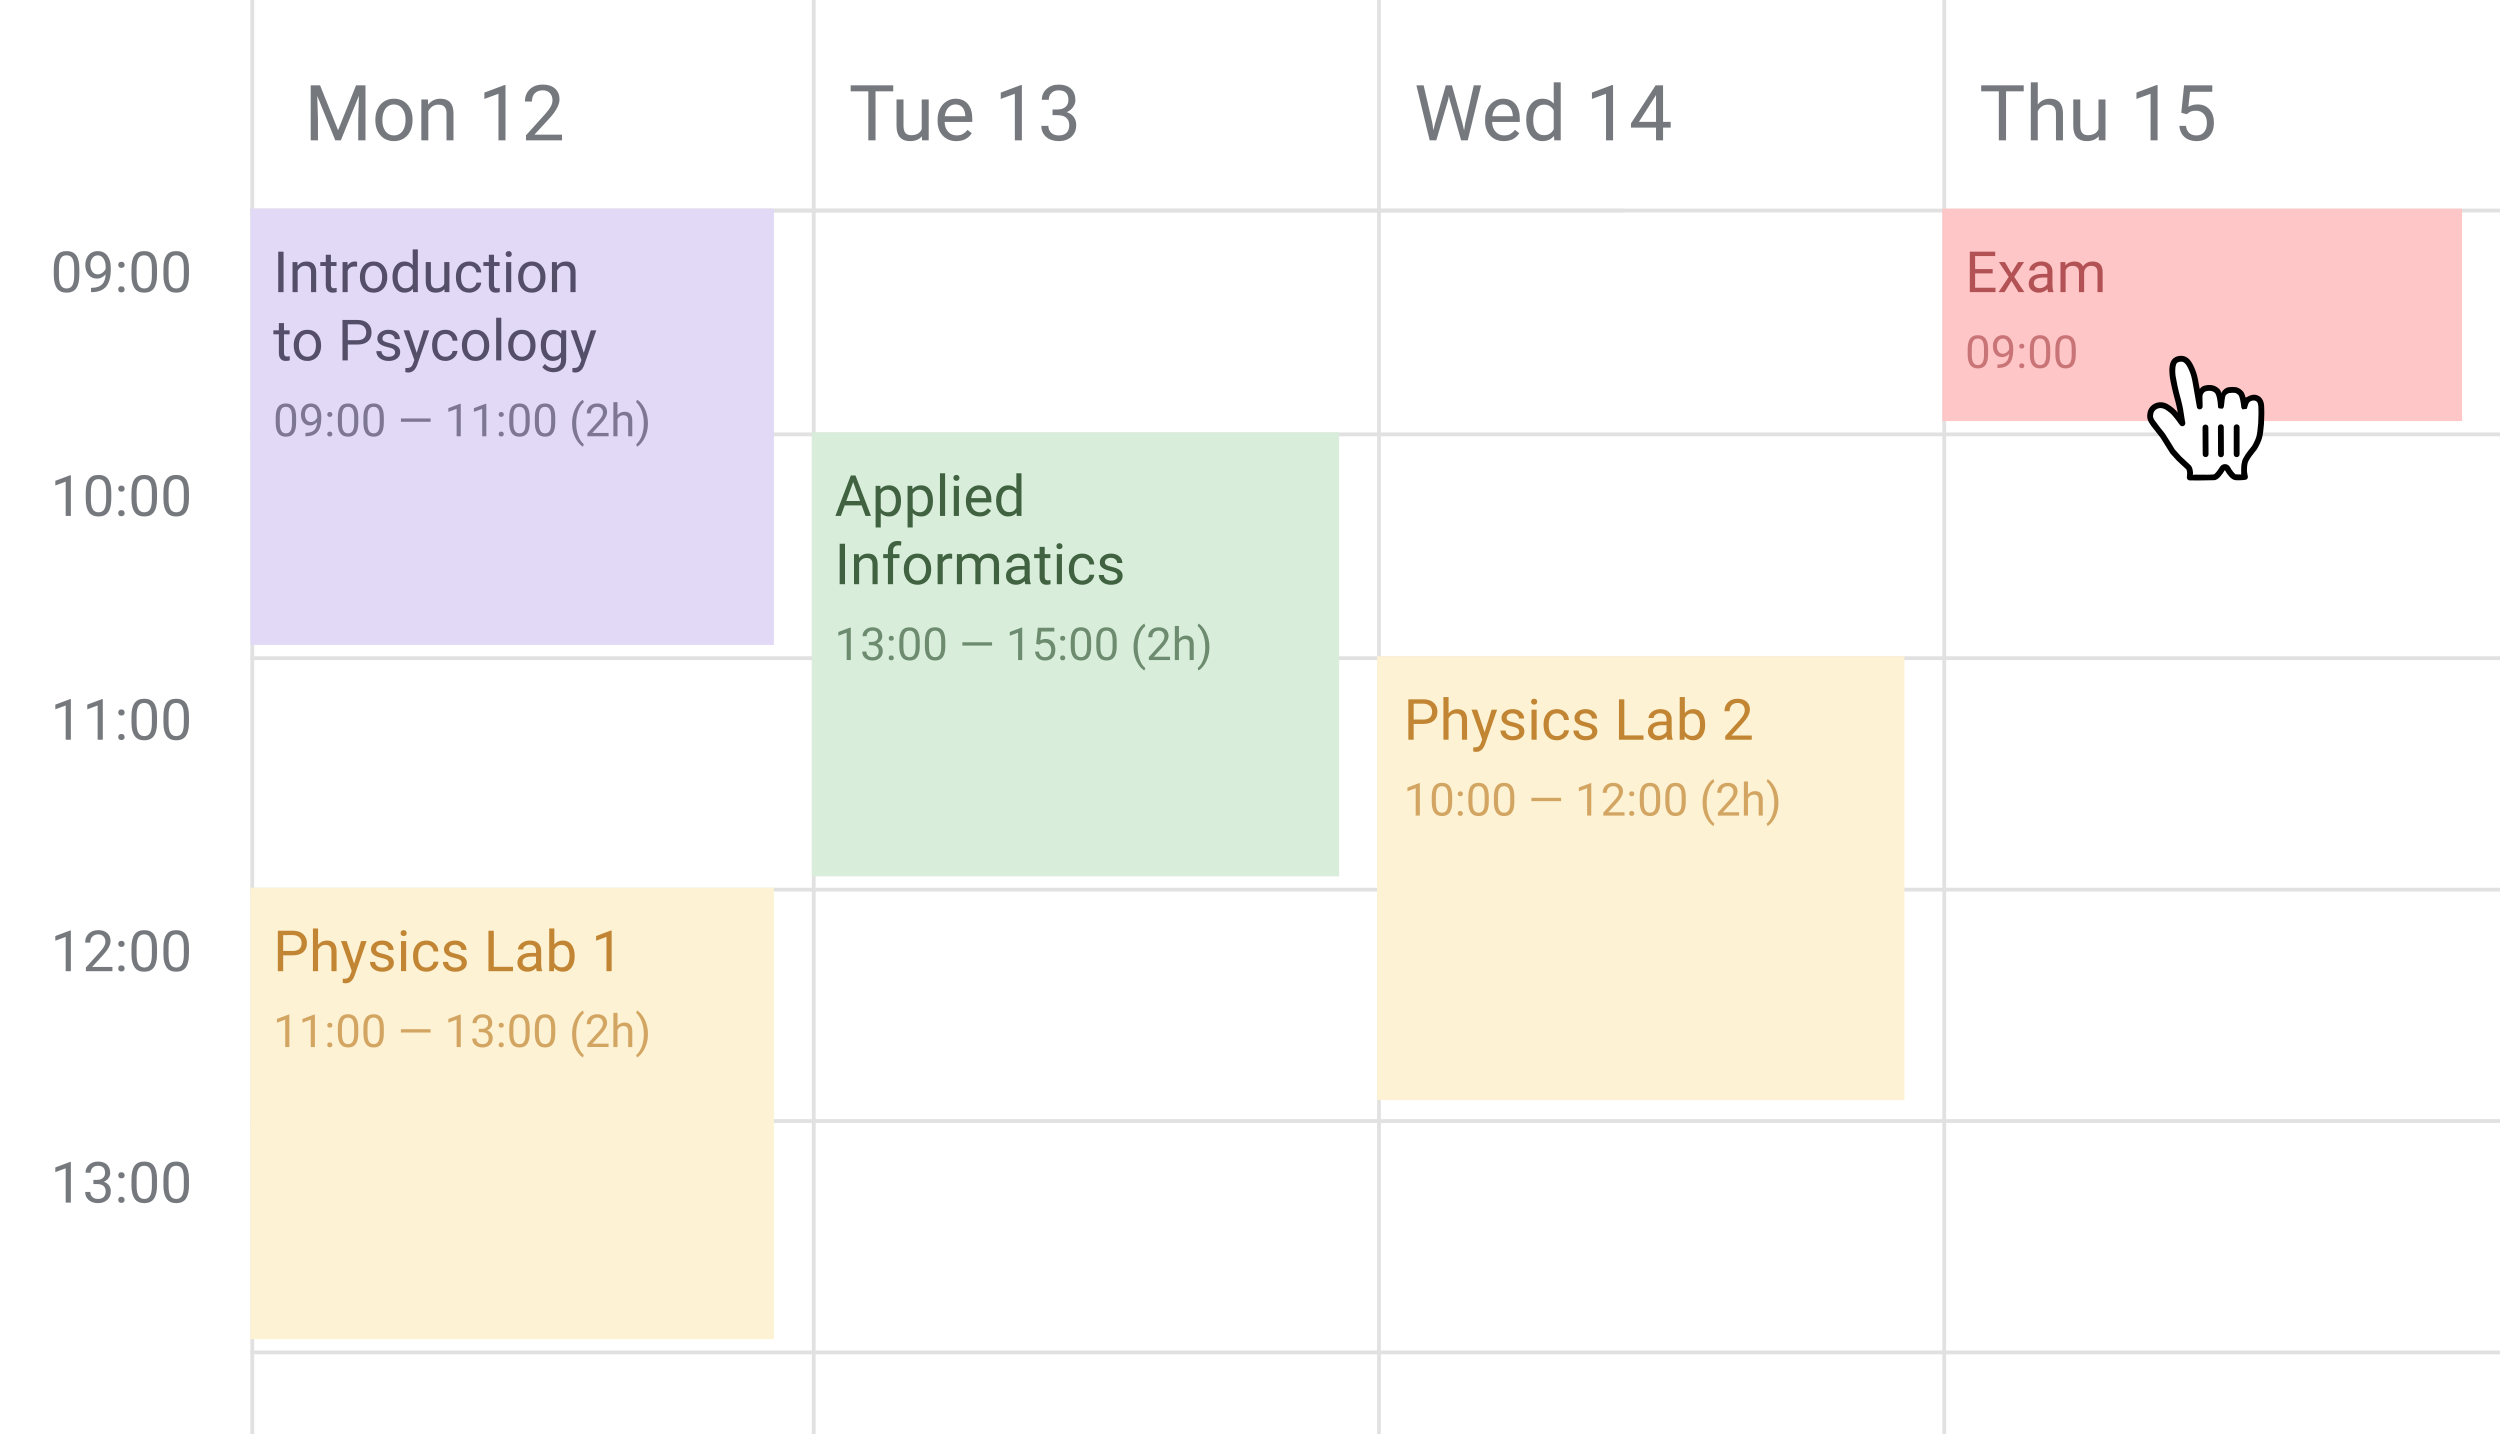 <svg xmlns="http://www.w3.org/2000/svg" width="659" height="378" fill="none"  xmlns:v="https://vecta.io/nano"><g clip-path="url(#C)"><g filter="url(#A)"><path d="M-0 4.972C-0 2.226 2.226 0 4.972 0H659v424H4.972c-2.746 0-4.972-2.226-4.972-4.972V4.972z" fill="#fff"/></g><g fill="#e1e1e1"><path d="M428 56H66v-1h362zm231 59H66v-1h593zm0 59H66v-1h593zm0 61H66v-1h593zm0 61H66v-1h593zm0 61H66v-1h593z"/><path d="M215 0v378h-1V0zm149 0v378h-1V0zm149 0v378h-1V0zM67.0 0v378h-1v-378z"/><path d="M659 56H66v-1h593z"/></g><g fill="#75797e"><path d="M84.375 22.495l4.742 11.835 4.742-11.835h2.481V37h-1.913v-5.649l.179-6.097L89.844 37h-1.464l-4.752-11.716.189 6.067V37h-1.913V22.495h2.471zm14.565 9.016c0-1.056.206-2.006.618-2.849.418-.844.997-1.494 1.734-1.953.744-.458 1.591-.687 2.54-.687 1.468 0 2.654.508 3.557 1.524.91 1.016 1.365 2.368 1.365 4.055v.13c0 1.049-.203 1.992-.608 2.829-.399.83-.973 1.478-1.724 1.943-.743.465-1.6.697-2.57.697-1.461 0-2.646-.508-3.556-1.524-.904-1.016-1.355-2.361-1.355-4.035v-.13zm1.853.219c0 1.196.275 2.155.827 2.879.558.724 1.301 1.086 2.231 1.086.937 0 1.681-.365 2.232-1.096.551-.737.827-1.767.827-3.088 0-1.182-.283-2.139-.847-2.869-.558-.737-1.302-1.106-2.232-1.106-.91 0-1.643.362-2.201 1.086s-.837 1.76-.837 3.108zm12.014-5.509l.06 1.355c.824-1.036 1.9-1.554 3.228-1.554 2.278 0 3.427 1.285 3.447 3.855V37h-1.843v-7.133c-.007-.777-.186-1.352-.538-1.724-.345-.372-.887-.558-1.624-.558-.598 0-1.122.159-1.574.478s-.804.737-1.056 1.255V37h-1.843V26.221h1.743zM133.25 37h-1.853V24.716l-3.716 1.365v-1.674l5.28-1.982h.289V37zm14.904 0h-9.504v-1.325l5.021-5.579c.744-.844 1.255-1.528 1.534-2.052.286-.531.428-1.079.428-1.644 0-.757-.229-1.378-.687-1.863s-1.069-.727-1.833-.727c-.917 0-1.631.262-2.142.787-.505.518-.757 1.242-.757 2.172h-1.843c0-1.335.428-2.414 1.285-3.238.863-.824 2.016-1.235 3.457-1.235 1.348 0 2.414.355 3.198 1.066.783.704 1.175 1.644 1.175 2.819 0 1.428-.91 3.128-2.729 5.101l-3.886 4.214h7.283V37zM20.911 72.452c0 1.587-.271 2.766-.813 3.538s-1.389 1.157-2.542 1.157c-1.138 0-1.98-.376-2.527-1.128-.547-.757-.83-1.885-.85-3.384v-1.809c0-1.567.271-2.732.813-3.494s1.392-1.143 2.549-1.143c1.147 0 1.992.369 2.534 1.106s.82 1.865.835 3.398v1.758zm-1.355-1.853c0-1.147-.161-1.982-.483-2.505s-.833-.791-1.531-.791-1.199.261-1.516.784-.481 1.326-.491 2.41v2.168c0 1.152.166 2.004.498 2.556s.845.82 1.524.82c.669 0 1.165-.259 1.487-.776s.498-1.333.513-2.446v-2.219zm8.284 1.714c-.283.337-.623.608-1.018.813s-.82.308-1.289.308c-.615 0-1.152-.151-1.611-.454s-.806-.728-1.055-1.274-.373-1.16-.373-1.824c0-.713.134-1.355.403-1.926s.659-1.008 1.157-1.311 1.079-.454 1.743-.454c1.055 0 1.885.396 2.49 1.187s.916 1.86.916 3.223v.396c0 2.075-.41 3.591-1.23 4.548s-2.058 1.44-3.713 1.465h-.264v-1.143h.286c1.118-.019 1.978-.31 2.578-.872s.928-1.46.982-2.681zm-2.087 0c.454 0 .872-.139 1.252-.417s.666-.623.842-1.033v-.542c0-.889-.193-1.611-.579-2.168s-.874-.835-1.465-.835-1.074.23-1.435.689-.542 1.055-.542 1.802c0 .728.173 1.328.52 1.802s.82.703 1.406.703zm5.413 3.977c0-.234.068-.43.205-.586s.352-.234.63-.234.488.078.63.234.22.352.22.586c0 .225-.073.412-.22.564s-.352.227-.63.227-.488-.076-.63-.227-.205-.339-.205-.564zm.007-6.467c0-.234.068-.43.205-.586s.351-.234.63-.234.488.078.63.234.22.352.22.586c0 .225-.073.413-.22.564s-.351.227-.63.227-.488-.076-.63-.227-.205-.339-.205-.564zm10.217 2.629c0 1.587-.271 2.766-.813 3.538s-1.389 1.157-2.542 1.157c-1.138 0-1.98-.376-2.527-1.128-.547-.757-.83-1.885-.85-3.384v-1.809c0-1.567.271-2.732.813-3.494s1.392-1.143 2.549-1.143c1.147 0 1.992.369 2.534 1.106s.82 1.865.835 3.398v1.758zm-1.355-1.853c0-1.147-.161-1.982-.483-2.505s-.833-.791-1.531-.791-1.199.261-1.516.784-.481 1.326-.491 2.41v2.168c0 1.152.166 2.004.498 2.556s.845.82 1.524.82c.669 0 1.165-.259 1.487-.776s.498-1.333.513-2.446v-2.219zm9.778 1.853c0 1.587-.271 2.766-.813 3.538s-1.389 1.157-2.542 1.157c-1.138 0-1.98-.376-2.527-1.128-.547-.757-.83-1.885-.85-3.384v-1.809c0-1.567.271-2.732.813-3.494s1.392-1.143 2.549-1.143c1.147 0 1.992.369 2.534 1.106s.82 1.865.835 3.398v1.758zm-1.355-1.853c0-1.147-.161-1.982-.483-2.505s-.833-.791-1.531-.791-1.199.261-1.516.784-.481 1.326-.491 2.41v2.168c0 1.152.166 2.004.498 2.556s.845.82 1.523.82c.669 0 1.165-.259 1.487-.776s.498-1.333.513-2.446v-2.219zM18.677 136h-1.362v-9.031l-2.732 1.004v-1.231l3.882-1.457h.212V136zm10.657-4.548c0 1.587-.271 2.766-.813 3.537s-1.389 1.157-2.542 1.157c-1.138 0-1.98-.375-2.527-1.127s-.83-1.885-.85-3.384v-1.809c0-1.568.271-2.732.813-3.494s1.392-1.143 2.549-1.143c1.147 0 1.992.369 2.534 1.106s.82 1.866.835 3.399v1.758zm-1.355-1.853c0-1.148-.161-1.983-.483-2.505-.322-.528-.833-.791-1.531-.791s-1.199.261-1.516.783-.481 1.326-.491 2.41v2.168c0 1.152.166 2.004.498 2.556s.845.821 1.523.821c.669 0 1.165-.259 1.487-.777s.498-1.333.513-2.446v-2.219zm3.186 5.691c0-.235.068-.43.205-.586s.352-.235.63-.235.488.078.63.235.22.351.22.586c0 .224-.073.412-.22.564s-.352.227-.63.227-.488-.076-.63-.227-.205-.34-.205-.564zm.007-6.468c0-.234.068-.429.205-.586s.351-.234.63-.234.488.078.63.234.22.352.22.586c0 .225-.073.413-.22.564s-.351.227-.63.227-.488-.075-.63-.227-.205-.339-.205-.564zm10.217 2.63c0 1.587-.271 2.766-.813 3.537s-1.389 1.157-2.542 1.157c-1.138 0-1.98-.375-2.527-1.127s-.83-1.885-.85-3.384v-1.809c0-1.568.271-2.732.813-3.494s1.392-1.143 2.549-1.143c1.147 0 1.992.369 2.534 1.106s.82 1.866.835 3.399v1.758zm-1.355-1.853c0-1.148-.161-1.983-.483-2.505-.322-.528-.833-.791-1.531-.791s-1.199.261-1.516.783-.481 1.326-.491 2.41v2.168c0 1.152.166 2.004.498 2.556s.845.821 1.524.821c.669 0 1.165-.259 1.487-.777s.498-1.333.513-2.446v-2.219zm9.778 1.853c0 1.587-.271 2.766-.813 3.537s-1.389 1.157-2.542 1.157c-1.138 0-1.98-.375-2.527-1.127s-.83-1.885-.85-3.384v-1.809c0-1.568.271-2.732.813-3.494s1.392-1.143 2.549-1.143c1.147 0 1.992.369 2.534 1.106s.82 1.866.835 3.399v1.758zm-1.355-1.853c0-1.148-.161-1.983-.483-2.505-.322-.528-.833-.791-1.531-.791s-1.199.261-1.516.783-.481 1.326-.491 2.41v2.168c0 1.152.166 2.004.498 2.556s.845.821 1.523.821c.669 0 1.165-.259 1.487-.777s.498-1.333.513-2.446v-2.219zM18.677 195h-1.362v-9.031l-2.732 1.004v-1.231l3.882-1.457h.212V195zm8.423 0h-1.362v-9.031l-2.732 1.004v-1.231l3.882-1.457h.212V195zm4.065-.71c0-.235.068-.43.205-.586s.352-.235.63-.235.488.078.63.235.22.351.22.586c0 .224-.073.412-.22.564s-.352.227-.63.227-.488-.076-.63-.227-.205-.34-.205-.564zm.007-6.468c0-.234.068-.429.205-.586s.351-.234.63-.234.488.078.63.234.22.352.22.586c0 .225-.073.413-.22.564s-.351.227-.63.227-.488-.075-.63-.227-.205-.339-.205-.564zm10.217 2.63c0 1.587-.271 2.766-.813 3.537s-1.389 1.157-2.542 1.157c-1.138 0-1.98-.375-2.527-1.127s-.83-1.885-.85-3.384v-1.809c0-1.568.271-2.732.813-3.494s1.392-1.143 2.549-1.143c1.147 0 1.992.369 2.534 1.106s.82 1.866.835 3.399v1.758zm-1.355-1.853c0-1.148-.161-1.983-.483-2.505-.322-.528-.833-.791-1.531-.791s-1.199.261-1.516.783-.481 1.326-.491 2.41v2.168c0 1.152.166 2.004.498 2.556s.845.821 1.524.821c.669 0 1.165-.259 1.487-.777s.498-1.333.513-2.446v-2.219zm9.778 1.853c0 1.587-.271 2.766-.813 3.537s-1.389 1.157-2.542 1.157c-1.138 0-1.98-.375-2.527-1.127s-.83-1.885-.85-3.384v-1.809c0-1.568.271-2.732.813-3.494s1.392-1.143 2.549-1.143c1.147 0 1.992.369 2.534 1.106s.82 1.866.835 3.399v1.758zm-1.355-1.853c0-1.148-.161-1.983-.483-2.505-.322-.528-.833-.791-1.531-.791s-1.199.261-1.516.783-.481 1.326-.491 2.41v2.168c0 1.152.166 2.004.498 2.556s.845.821 1.523.821c.669 0 1.165-.259 1.487-.777s.498-1.333.513-2.446v-2.219z"/><path d="M18.677 256h-1.362v-9.031l-2.732 1.004v-1.231l3.882-1.457h.212V256zm10.957 0h-6.987v-.974l3.691-4.102c.547-.62.923-1.123 1.128-1.508.21-.391.315-.794.315-1.209 0-.557-.169-1.013-.505-1.37s-.786-.534-1.348-.534c-.674 0-1.199.193-1.575.578s-.557.913-.557 1.597h-1.355c0-.981.315-1.775.945-2.38s1.482-.909 2.542-.909c.991 0 1.775.262 2.351.784s.864 1.209.864 2.073c0 1.05-.669 2.3-2.007 3.75l-2.856 3.098h5.354V256zm1.531-.71c0-.235.068-.43.205-.586s.352-.235.63-.235.488.078.63.235.22.351.22.586c0 .224-.073.412-.22.564s-.352.227-.63.227-.488-.076-.63-.227-.205-.34-.205-.564zm.007-6.468c0-.234.068-.429.205-.586s.351-.234.63-.234.488.078.63.234.22.352.22.586c0 .225-.073.413-.22.564s-.351.227-.63.227-.488-.075-.63-.227-.205-.339-.205-.564zm10.217 2.63c0 1.587-.271 2.766-.813 3.537s-1.389 1.157-2.542 1.157c-1.138 0-1.98-.375-2.527-1.127s-.83-1.885-.85-3.384v-1.809c0-1.568.271-2.732.813-3.494s1.392-1.143 2.549-1.143c1.147 0 1.992.369 2.534 1.106s.82 1.866.835 3.399v1.758zm-1.355-1.853c0-1.148-.161-1.983-.483-2.505-.322-.528-.833-.791-1.531-.791s-1.199.261-1.516.783-.481 1.326-.491 2.41v2.168c0 1.152.166 2.004.498 2.556s.845.821 1.524.821c.669 0 1.165-.259 1.487-.777s.498-1.333.513-2.446v-2.219zm9.778 1.853c0 1.587-.271 2.766-.813 3.537s-1.389 1.157-2.542 1.157c-1.138 0-1.98-.375-2.527-1.127s-.83-1.885-.85-3.384v-1.809c0-1.568.271-2.732.813-3.494s1.392-1.143 2.549-1.143c1.147 0 1.992.369 2.534 1.106s.82 1.866.835 3.399v1.758zm-1.355-1.853c0-1.148-.161-1.983-.483-2.505-.322-.528-.833-.791-1.531-.791s-1.199.261-1.516.783-.481 1.326-.491 2.41v2.168c0 1.152.166 2.004.498 2.556s.845.821 1.523.821c.669 0 1.165-.259 1.487-.777s.498-1.333.513-2.446v-2.219zM18.677 317h-1.362v-9.031l-2.732 1.004v-1.231l3.882-1.457h.212V317zm5.94-5.991h1.018c.64-.01 1.143-.178 1.509-.506s.549-.769.549-1.325c0-1.25-.623-1.875-1.868-1.875-.586 0-1.055.168-1.406.505s-.52.774-.52 1.326h-1.355c0-.845.308-1.546.923-2.102.62-.562 1.406-.843 2.358-.843 1.006 0 1.794.267 2.366.799s.857 1.272.857 2.219c0 .464-.151.913-.454 1.348s-.706.759-1.223.974c.586.185 1.038.493 1.355.923s.483.954.483 1.574c0 .957-.312 1.717-.938 2.278s-1.438.842-2.439.842-1.816-.271-2.446-.813-.938-1.257-.938-2.145h1.362c0 .561.183 1.01.549 1.347s.857.506 1.472.506c.654 0 1.155-.171 1.502-.513s.52-.833.52-1.472c0-.62-.19-1.097-.571-1.429s-.93-.502-1.648-.512H24.617v-1.106zm6.548 5.281c0-.235.068-.43.205-.586s.352-.235.63-.235.488.078.63.235.22.351.22.586c0 .224-.073.412-.22.564s-.352.227-.63.227-.488-.076-.63-.227-.205-.34-.205-.564zm.007-6.468c0-.234.068-.429.205-.586s.351-.234.63-.234.488.078.63.234.22.352.22.586c0 .225-.073.413-.22.564s-.351.227-.63.227-.488-.075-.63-.227-.205-.339-.205-.564zm10.217 2.63c0 1.587-.271 2.766-.813 3.537s-1.389 1.157-2.542 1.157c-1.138 0-1.98-.375-2.527-1.127s-.83-1.885-.85-3.384v-1.809c0-1.568.271-2.732.813-3.494s1.392-1.143 2.549-1.143c1.147 0 1.992.369 2.534 1.106s.82 1.866.835 3.399v1.758zm-1.355-1.853c0-1.148-.161-1.983-.483-2.505-.322-.528-.833-.791-1.531-.791s-1.199.261-1.516.783-.481 1.326-.491 2.41v2.168c0 1.152.166 2.004.498 2.556s.845.821 1.524.821c.669 0 1.165-.259 1.487-.777s.498-1.333.513-2.446v-2.219zm9.778 1.853c0 1.587-.271 2.766-.813 3.537s-1.389 1.157-2.542 1.157c-1.138 0-1.98-.375-2.527-1.127s-.83-1.885-.85-3.384v-1.809c0-1.568.271-2.732.813-3.494s1.392-1.143 2.549-1.143c1.147 0 1.992.369 2.534 1.106s.82 1.866.835 3.399v1.758zm-1.355-1.853c0-1.148-.161-1.983-.483-2.505-.322-.528-.833-.791-1.531-.791s-1.199.261-1.516.783-.481 1.326-.491 2.41v2.168c0 1.152.166 2.004.498 2.556s.845.821 1.523.821c.669 0 1.165-.259 1.487-.777s.498-1.333.513-2.446v-2.219zM235.456 24.069h-4.663V37h-1.903V24.069h-4.652v-1.574h11.218v1.574zm7.561 11.865c-.717.844-1.77 1.265-3.158 1.265-1.149 0-2.026-.332-2.63-.996-.598-.671-.9-1.66-.907-2.969v-7.013h1.843v6.964c0 1.634.664 2.451 1.993 2.451 1.408 0 2.344-.525 2.809-1.574v-7.84h1.843V37h-1.753l-.04-1.066zm9.076 1.265c-1.461 0-2.65-.478-3.567-1.435-.916-.963-1.375-2.248-1.375-3.856v-.339c0-1.069.203-2.022.608-2.859.412-.844.983-1.501 1.714-1.972.737-.478 1.534-.717 2.391-.717 1.401 0 2.49.462 3.267 1.385s1.166 2.245 1.166 3.965v.767h-7.303c.027 1.063.336 1.923.927 2.58.598.651 1.355.976 2.271.976.651 0 1.202-.133 1.654-.399s.847-.618 1.186-1.056l1.125.877c-.903 1.388-2.258 2.082-4.064 2.082zm-.229-9.663c-.744 0-1.369.272-1.873.817-.505.538-.817 1.295-.937 2.271h5.4v-.14c-.053-.936-.306-1.66-.757-2.172-.452-.518-1.063-.777-1.833-.777zM269.367 37h-1.853V24.716l-3.716 1.365v-1.674l5.281-1.982h.288V37zm8.08-8.149h1.385c.87-.013 1.554-.242 2.052-.687s.747-1.046.747-1.803c0-1.7-.847-2.55-2.54-2.55-.797 0-1.435.229-1.913.688-.472.452-.707 1.053-.707 1.803h-1.843c0-1.149.418-2.102 1.255-2.859.843-.764 1.913-1.146 3.208-1.146 1.368 0 2.44.362 3.218 1.086s1.165 1.73 1.165 3.019c0 .631-.206 1.242-.618 1.833-.405.591-.959 1.033-1.663 1.325.797.252 1.411.671 1.843 1.255.438.584.657 1.298.657 2.142 0 1.302-.425 2.334-1.275 3.098s-1.956 1.146-3.317 1.146-2.471-.369-3.328-1.106c-.85-.737-1.275-1.71-1.275-2.919h1.853c0 .764.249 1.375.747 1.833s1.166.687 2.003.687c.89 0 1.57-.232 2.042-.697s.707-1.132.707-2.002c0-.843-.259-1.491-.777-1.943s-1.265-.684-2.241-.697h-1.385v-1.504zm100.115 3.576l.279 1.913.408-1.724 2.869-10.122h1.614l2.8 10.122.398 1.753.309-1.953 2.251-9.922h1.923L386.896 37h-1.743l-2.989-10.57-.229-1.106-.229 1.106L378.608 37h-1.744l-3.506-14.505h1.912l2.292 9.932zm18.848 4.772c-1.461 0-2.65-.478-3.566-1.435-.917-.963-1.375-2.248-1.375-3.856v-.339c0-1.069.203-2.022.608-2.859.412-.844.983-1.501 1.713-1.972.738-.478 1.534-.717 2.391-.717 1.402 0 2.491.462 3.268 1.385s1.166 2.245 1.166 3.965v.767h-7.303c.027 1.063.336 1.923.927 2.58.597.651 1.354.976 2.271.976.651 0 1.202-.133 1.654-.399s.847-.618 1.185-1.056l1.126.877c-.903 1.388-2.258 2.082-4.065 2.082zm-.229-9.663c-.744 0-1.368.272-1.873.817-.504.538-.817 1.295-.936 2.271h5.399v-.14c-.053-.936-.305-1.66-.757-2.172-.451-.518-1.062-.777-1.833-.777zm6.127 3.985c0-1.654.392-2.982 1.176-3.985.783-1.01 1.809-1.514 3.078-1.514 1.262 0 2.261.432 2.999 1.295v-5.619h1.843V37h-1.694l-.09-1.156c-.737.903-1.763 1.355-3.078 1.355-1.249 0-2.268-.511-3.058-1.534-.784-1.023-1.176-2.358-1.176-4.005v-.14zm1.843.209c0 1.222.253 2.179.757 2.869s1.202 1.036 2.092 1.036c1.169 0 2.023-.525 2.561-1.574v-4.951c-.552-1.016-1.398-1.524-2.541-1.524-.903 0-1.607.349-2.112 1.046s-.757 1.73-.757 3.098zM425.202 37h-1.853V24.716l-3.716 1.365v-1.674l5.28-1.982h.289V37zm13.18-4.872h2.012v1.504h-2.012V37h-1.853v-3.367h-6.605v-1.086l6.495-10.052h1.963v9.634zm-6.366 0h4.513v-7.113l-.219.399-4.294 6.715zm101.44-8.059h-4.663V37h-1.903V24.069h-4.652v-1.574h11.218v1.574zm3.706 3.457c.816-1.003 1.879-1.504 3.188-1.504 2.278 0 3.427 1.285 3.446 3.855V37h-1.843v-7.133c-.006-.777-.186-1.352-.538-1.724-.345-.372-.886-.558-1.623-.558-.598 0-1.123.159-1.574.478s-.804.737-1.056 1.255V37h-1.843V21.698h1.843v5.828zm16.049 8.408c-.717.844-1.77 1.265-3.158 1.265-1.149 0-2.026-.332-2.63-.996-.598-.671-.9-1.66-.907-2.969v-7.013h1.843v6.964c0 1.634.664 2.451 1.993 2.451 1.408 0 2.344-.525 2.809-1.574v-7.84h1.843V37h-1.753l-.04-1.066zM568.742 37h-1.853V24.716l-3.716 1.365v-1.674l5.28-1.982h.289V37zm6.247-7.272l.737-7.233h7.432v1.704h-5.868l-.438 3.955c.71-.418 1.517-.628 2.42-.628 1.322 0 2.371.438 3.149 1.315.777.87 1.165 2.049 1.165 3.537 0 1.494-.405 2.673-1.215 3.537-.804.857-1.93 1.285-3.378 1.285-1.281 0-2.327-.355-3.138-1.066s-1.272-1.694-1.384-2.949h1.743c.113.83.408 1.458.887 1.883.478.418 1.109.628 1.892.628.857 0 1.528-.292 2.013-.877.491-.584.737-1.391.737-2.421 0-.97-.266-1.747-.797-2.331-.525-.591-1.225-.887-2.102-.887-.804 0-1.435.176-1.893.528l-.488.399-1.474-.379z"/></g><path d="M66 234H204V353H66V234Z" fill="#fdf2d3"/><g fill="#c28533"><path opacity=".7" d="M76.272 276h-1.09v-7.225l-2.186.803v-.984l3.106-1.166h.17V276zm6.738 0h-1.09v-7.225l-2.186.803v-.984l3.105-1.166h.17V276zm3.252-.568c0-.188.055-.344.164-.469s.281-.188.504-.188.391.063.504.188.176.281.176.469c0 .179-.059.33-.176.451s-.281.181-.504.181-.391-.06-.504-.181-.164-.272-.164-.451zm.006-5.174c0-.188.055-.344.164-.469s.281-.187.504-.187.391.062.504.187.176.281.176.469c0 .18-.059.33-.176.451s-.281.182-.504.182-.391-.061-.504-.182-.164-.271-.164-.451zm8.174 2.103c0 1.27-.217 2.213-.65 2.83s-1.111.926-2.033.926c-.91 0-1.584-.301-2.022-.902s-.664-1.508-.68-2.707v-1.447c0-1.254.217-2.186.65-2.795s1.113-.914 2.039-.914c.918 0 1.594.294 2.027.884s.656 1.493.668 2.719v1.406zm-1.084-1.482c0-.918-.129-1.586-.387-2.004s-.666-.633-1.225-.633-.959.209-1.213.627-.385 1.061-.393 1.928v1.734c0 .922.133 1.604.399 2.045s.676.656 1.219.656c.535 0 .932-.207 1.19-.621s.398-1.066.41-1.957v-1.775zm7.823 1.482c0 1.27-.217 2.213-.651 2.83s-1.111.926-2.033.926c-.91 0-1.584-.301-2.022-.902s-.664-1.508-.68-2.707v-1.447c0-1.254.217-2.186.65-2.795s1.113-.914 2.039-.914c.918 0 1.594.294 2.028.884s.656 1.493.668 2.719v1.406zm-1.084-1.482c0-.918-.129-1.586-.387-2.004s-.666-.633-1.225-.633-.959.209-1.213.627-.385 1.061-.393 1.928v1.734c0 .922.133 1.604.398 2.045s.676.656 1.219.656c.535 0 .932-.207 1.189-.621s.399-1.066.41-1.957v-1.775zm13.412 1.307h-7.828v-.885h7.828v.885zm7.951 3.814h-1.09v-7.225l-2.185.803v-.984l3.105-1.166h.17V276zm4.752-4.793h.814c.512-.008.914-.143 1.207-.404s.44-.615.44-1.061c0-1-.498-1.5-1.494-1.5-.469 0-.844.135-1.125.404s-.416.62-.416 1.061h-1.084c0-.676.246-1.236.738-1.682s1.125-.673 1.887-.673c.804 0 1.435.212 1.892.638s.686 1.018.686 1.776c0 .371-.121.73-.363 1.078s-.565.607-.979.779c.469.148.83.395 1.084.738s.387.764.387 1.26c0 .766-.25 1.373-.75 1.822s-1.151.674-1.951.674-1.454-.217-1.957-.65-.75-1.006-.75-1.717h1.089c0 .449.147.809.44 1.078s.685.404 1.178.404c.523 0 .923-.136 1.201-.41s.416-.666.416-1.177c0-.497-.153-.877-.457-1.143s-.744-.402-1.319-.41h-.814v-.885zm5.238 4.225c0-.188.055-.344.164-.469s.282-.188.504-.188.391.063.504.188.176.281.176.469c0 .179-.059.33-.176.451s-.281.181-.504.181-.39-.06-.504-.181-.164-.272-.164-.451zm.006-5.174c0-.188.055-.344.164-.469s.281-.187.504-.187.391.062.504.187.176.281.176.469c0 .18-.059.33-.176.451s-.281.182-.504.182-.391-.061-.504-.182-.164-.271-.164-.451zm8.174 2.103c0 1.27-.217 2.213-.65 2.83s-1.112.926-2.034.926c-.91 0-1.584-.301-2.021-.902s-.664-1.508-.68-2.707v-1.447c0-1.254.217-2.186.651-2.795s1.113-.914 2.039-.914c.918 0 1.593.294 2.027.884s.656 1.493.668 2.719v1.406zm-1.084-1.482c0-.918-.129-1.586-.387-2.004s-.666-.633-1.224-.633-.959.209-1.213.627-.385 1.061-.393 1.928v1.734c0 .922.133 1.604.399 2.045s.675.656 1.218.656c.535 0 .932-.207 1.19-.621s.398-1.066.41-1.957v-1.775zm7.822 1.482c0 1.27-.217 2.213-.65 2.83s-1.112.926-2.033.926c-.911 0-1.584-.301-2.022-.902s-.664-1.508-.68-2.707v-1.447c0-1.254.217-2.186.651-2.795s1.113-.914 2.039-.914c.918 0 1.594.294 2.027.884s.656 1.493.668 2.719v1.406zm-1.084-1.482c0-.918-.129-1.586-.387-2.004s-.666-.633-1.224-.633-.959.209-1.213.627-.385 1.061-.393 1.928v1.734c0 .922.133 1.604.399 2.045s.676.656 1.219.656c.535 0 .931-.207 1.189-.621s.398-1.066.41-1.957v-1.775zm5.52 1.658c0-.883.117-1.73.351-2.543s.592-1.551 1.061-2.215.955-1.133 1.459-1.406l.222.715c-.57.437-1.039 1.105-1.406 2.004s-.562 1.904-.597 3.017l-.006.498c0 1.508.275 2.817.826 3.926.332.664.726 1.184 1.183 1.559l-.222.662c-.52-.289-1.016-.774-1.488-1.453-.922-1.328-1.383-2.916-1.383-4.764zm9.621 3.463h-5.59v-.779l2.953-3.282c.438-.496.738-.898.902-1.207s.252-.634.252-.966c0-.446-.134-.811-.404-1.096s-.629-.428-1.078-.428c-.539 0-.959.154-1.26.463s-.445.731-.445 1.277h-1.084c0-.785.252-1.42.756-1.904s1.185-.726 2.033-.726c.793 0 1.42.209 1.881.627s.691.966.691 1.658c0 .84-.535 1.84-1.605 3l-2.285 2.478h4.283V276zm2.344-5.572c.48-.59 1.105-.885 1.875-.885 1.339 0 2.015.756 2.027 2.268V276h-1.084v-4.195c-.004-.457-.109-.795-.316-1.014s-.522-.328-.956-.328c-.351 0-.66.094-.925.281s-.473.434-.621.738V276h-1.084v-9h1.084v3.428zm8.027 2.168c0 .871-.115 1.707-.346 2.508s-.576 1.533-1.049 2.208-.961 1.157-1.476 1.442l-.229-.662c.602-.461 1.084-1.176 1.448-2.145s.554-2.051.562-3.234v-.188c0-.82-.086-1.582-.258-2.285s-.412-1.34-.72-1.898-.649-.994-1.032-1.307l.229-.662c.515.285 1.006.762 1.471 1.43s.818 1.404 1.048 2.209.352 1.666.352 2.584z"/><path d="M74.644 251.825V256h-1.406v-10.664h3.933c1.167 0 2.08.298 2.739.893s.996 1.385.996 2.366c0 1.035-.325 1.834-.974 2.395s-1.57.835-2.776.835H74.644zm0-1.15h2.527c.752 0 1.328-.175 1.728-.527s.601-.869.601-1.538c0-.635-.2-1.143-.601-1.524s-.95-.578-1.648-.593H74.644v4.182zm9.199-1.64c.601-.738 1.382-1.106 2.344-1.106 1.675 0 2.519.945 2.534 2.834V256h-1.355v-5.244c-.005-.571-.137-.994-.396-1.267s-.652-.41-1.194-.41c-.44 0-.825.117-1.157.351s-.591.542-.776.923V256h-1.355v-11.25h1.355v4.285zm9.499 4.98l1.846-5.94h1.45l-3.186 9.148c-.493 1.319-1.277 1.978-2.351 1.978l-.256-.022-.505-.096v-1.098l.366.029c.459 0 .815-.093 1.069-.278s.471-.525.637-1.018l.3-.806-2.827-7.837h1.48l1.978 5.94zm9.126-.117c0-.366-.139-.649-.418-.85-.273-.205-.754-.381-1.443-.527-.683-.146-1.228-.322-1.633-.527s-.698-.45-.894-.733-.286-.62-.286-1.011c0-.649.273-1.198.82-1.647s1.255-.674 2.11-.674c.898 0 1.626.232 2.182.696.562.463.842 1.057.842 1.779h-1.362c0-.371-.159-.691-.476-.959s-.708-.403-1.186-.403c-.494 0-.879.107-1.158.322s-.417.496-.417.843c0 .327.129.573.388.739s.725.325 1.399.476 1.228.332 1.648.542.73.464.93.762.308.652.308 1.077c0 .708-.283 1.277-.85 1.706s-1.301.637-2.204.637c-.635 0-1.197-.112-1.685-.336s-.872-.538-1.15-.938c-.274-.405-.41-.842-.41-1.311h1.355c.024.454.205.815.542 1.084.342.264.791.396 1.348.396.512 0 .922-.103 1.23-.308.312-.21.469-.488.469-.835zm4.592 2.102h-1.355v-7.925h1.355V256zm-1.465-10.027c0-.22.066-.405.198-.556.137-.152.337-.228.601-.228s.463.076.6.228.205.336.205.556-.068.403-.205.549-.337.22-.6.22-.464-.073-.601-.22c-.132-.146-.198-.329-.198-.549zm6.819 9.068c.483 0 .906-.147 1.267-.44s.562-.659.601-1.099h1.281c-.024.455-.18.887-.468 1.297s-.674.737-1.158.981c-.478.244-.986.366-1.523.366-1.079 0-1.938-.358-2.578-1.076s-.952-1.709-.952-2.959v-.227c0-.772.141-1.458.425-2.058s.688-1.067 1.215-1.399c.533-.332 1.16-.498 1.883-.498.888 0 1.626.266 2.212.798s.905 1.223.944 2.073h-1.281c-.039-.513-.235-.933-.586-1.26s-.777-.498-1.289-.498c-.689 0-1.223.249-1.604.747s-.564 1.209-.564 2.146v.256c0 .913.188 1.617.564 2.11s.913.74 1.611.74zm9.287-1.143c0-.366-.139-.649-.417-.85s-.755-.381-1.443-.527-1.228-.322-1.634-.527c-.4-.205-.698-.45-.893-.733-.19-.283-.286-.62-.286-1.011 0-.649.274-1.198.821-1.647s1.254-.674 2.109-.674c.898 0 1.626.232 2.183.696s.842 1.057.842 1.779h-1.362c0-.371-.159-.691-.476-.959s-.708-.403-1.187-.403c-.493 0-.879.107-1.157.322s-.418.496-.418.843c0 .327.13.573.388.739s.726.325 1.399.476c.679.152 1.228.332 1.648.542s.73.464.931.762.307.652.307 1.077c0 .708-.283 1.277-.849 1.706s-1.302.637-2.205.637c-.635 0-1.196-.112-1.685-.336s-.871-.538-1.15-.938c-.273-.405-.41-.842-.41-1.311h1.355c.025.454.205.815.542 1.084.342.264.791.396 1.348.396.513 0 .923-.103 1.23-.308.313-.21.469-.488.469-.835zm8.467.952h5.054V256h-6.468v-10.664h1.414v9.514zm11.338 1.15c-.078-.156-.142-.435-.191-.835-.629.654-1.381.981-2.255.981-.782 0-1.424-.219-1.927-.659-.498-.444-.747-1.006-.747-1.684 0-.825.313-1.465.938-1.919.63-.459 1.513-.689 2.651-.689h1.318v-.622c0-.474-.141-.85-.424-1.128s-.701-.425-1.253-.425c-.483 0-.888.122-1.216.366s-.49.54-.49.886h-1.363c0-.395.14-.776.418-1.142s.664-.664 1.142-.879c.484-.215 1.014-.322 1.59-.322.913 0 1.628.229 2.146.688s.786 1.082.805 1.883v3.647c0 .728.093 1.306.279 1.736V256h-1.421zm-2.249-1.033c.425 0 .828-.11 1.209-.329s.657-.506.827-.857v-1.626h-1.062c-1.66 0-2.49.486-2.49 1.457 0 .425.142.757.425.996s.647.359 1.091.359zm12.224-2.842c0 1.211-.278 2.186-.835 2.923s-1.303 1.098-2.241 1.098c-1.001 0-1.775-.354-2.322-1.062l-.065.916h-1.246v-11.25h1.355v4.197c.547-.679 1.302-1.018 2.264-1.018s1.716.363 2.263 1.091.827 1.724.827 2.988v.117zm-1.355-.153c0-.923-.178-1.636-.534-2.139s-.869-.754-1.538-.754c-.894 0-1.536.415-1.927 1.245v3.427c.415.831 1.062 1.246 1.941 1.246.65 0 1.155-.252 1.516-.755s.542-1.26.542-2.27zM161.231 256h-1.362v-9.031l-2.732 1.004v-1.231l3.882-1.457h.212V256z"/></g><path d="M363 173H502V290H363V173Z" fill="#fdf2d3"/><g fill="#c28533"><path opacity=".7" d="M374.271 215h-1.089v-7.225l-2.186.803v-.984l3.106-1.166h.169V215zm8.526-3.639c0 1.27-.217 2.213-.651 2.83s-1.111.926-2.033.926c-.91 0-1.584-.301-2.021-.902s-.664-1.508-.68-2.707v-1.447c0-1.254.217-2.186.65-2.795s1.114-.914 2.04-.914c.918 0 1.593.294 2.027.884s.656 1.493.668 2.719v1.406zm-1.084-1.482c0-.918-.129-1.586-.387-2.004s-.666-.633-1.224-.633-.959.209-1.213.627-.385 1.061-.393 1.928v1.734c0 .922.133 1.604.399 2.045s.675.656 1.218.656c.535 0 .932-.207 1.19-.621s.398-1.066.41-1.957v-1.775zm2.549 4.553c0-.188.054-.344.164-.469s.281-.188.504-.188.39.063.504.188.175.281.175.469c0 .179-.058.33-.175.451s-.282.181-.504.181-.391-.06-.504-.181-.164-.272-.164-.451zm.006-5.174c0-.188.054-.344.164-.469s.281-.187.504-.187.39.062.503.187.176.281.176.469c0 .18-.058.33-.176.451s-.281.182-.503.182-.391-.061-.504-.182-.164-.271-.164-.451zm8.173 2.103c0 1.27-.216 2.213-.65 2.83s-1.111.926-2.033.926c-.91 0-1.584-.301-2.022-.902s-.664-1.508-.679-2.707v-1.447c0-1.254.216-2.186.65-2.795s1.113-.914 2.039-.914c.918 0 1.594.294 2.027.884s.657 1.493.668 2.719v1.406zm-1.084-1.482c0-.918-.128-1.586-.386-2.004s-.666-.633-1.225-.633-.959.209-1.213.627-.385 1.061-.392 1.928v1.734c0 .922.132 1.604.398 2.045s.676.656 1.219.656c.535 0 .931-.207 1.189-.621s.399-1.066.41-1.957v-1.775zm7.823 1.482c0 1.27-.217 2.213-.651 2.83s-1.111.926-2.033.926c-.91 0-1.584-.301-2.021-.902s-.664-1.508-.68-2.707v-1.447c0-1.254.217-2.186.65-2.795s1.114-.914 2.039-.914c.918 0 1.594.294 2.028.884s.656 1.493.668 2.719v1.406zm-1.084-1.482c0-.918-.129-1.586-.387-2.004s-.666-.633-1.225-.633c-.554 0-.959.209-1.213.627s-.384 1.061-.392 1.928v1.734c0 .922.133 1.604.398 2.045.27.438.676.656 1.219.656.535 0 .932-.207 1.19-.621s.398-1.066.41-1.957v-1.775zm13.412 1.307h-7.828v-.885h7.828v.885zm7.951 3.814h-1.09v-7.225l-2.185.803v-.984l3.105-1.166h.17V215zm8.766 0h-5.59v-.779l2.953-3.282c.437-.496.738-.898.902-1.207s.252-.634.252-.966c0-.446-.135-.811-.404-1.096s-.629-.428-1.078-.428c-.539 0-.959.154-1.26.463s-.445.731-.445 1.277h-1.084c0-.785.252-1.42.756-1.904s1.185-.726 2.033-.726c.793 0 1.42.209 1.881.627s.691.966.691 1.658c0 .84-.535 1.84-1.605 3l-2.286 2.478h4.284V215zm1.224-.568c0-.188.055-.344.164-.469s.282-.188.504-.188.391.063.504.188.176.281.176.469c0 .179-.059.33-.176.451s-.281.181-.504.181-.39-.06-.504-.181-.164-.272-.164-.451zm.006-5.174c0-.188.055-.344.164-.469s.281-.187.504-.187.391.062.504.187.176.281.176.469c0 .18-.059.33-.176.451s-.281.182-.504.182-.391-.061-.504-.182-.164-.271-.164-.451zm8.174 2.103c0 1.27-.217 2.213-.65 2.83s-1.112.926-2.034.926c-.91 0-1.584-.301-2.021-.902s-.664-1.508-.68-2.707v-1.447c0-1.254.217-2.186.651-2.795s1.113-.914 2.039-.914c.918 0 1.593.294 2.027.884s.656 1.493.668 2.719v1.406zm-1.084-1.482c0-.918-.129-1.586-.387-2.004s-.666-.633-1.224-.633-.959.209-1.213.627-.385 1.061-.393 1.928v1.734c0 .922.133 1.604.399 2.045s.675.656 1.218.656c.535 0 .932-.207 1.19-.621s.398-1.066.41-1.957v-1.775zm7.822 1.482c0 1.27-.217 2.213-.65 2.83s-1.112.926-2.033.926c-.911 0-1.584-.301-2.022-.902s-.664-1.508-.68-2.707v-1.447c0-1.254.217-2.186.651-2.795s1.113-.914 2.039-.914c.918 0 1.594.294 2.027.884s.656 1.493.668 2.719v1.406zm-1.084-1.482c0-.918-.129-1.586-.387-2.004s-.666-.633-1.224-.633-.959.209-1.213.627-.385 1.061-.393 1.928v1.734c0 .922.133 1.604.399 2.045s.676.656 1.219.656c.535 0 .931-.207 1.189-.621s.398-1.066.41-1.957v-1.775zm5.52 1.658c0-.883.117-1.73.351-2.543s.592-1.551 1.061-2.215.955-1.133 1.459-1.406l.222.715c-.57.437-1.039 1.105-1.406 2.004s-.562 1.904-.597 3.017l-.006.498c0 1.508.275 2.817.826 3.926.332.664.726 1.184 1.183 1.559l-.222.662c-.52-.289-1.016-.774-1.488-1.453-.922-1.328-1.383-2.916-1.383-4.764zm9.621 3.463h-5.59v-.779l2.953-3.282c.438-.496.738-.898.902-1.207s.252-.634.252-.966c0-.446-.134-.811-.404-1.096s-.629-.428-1.078-.428c-.539 0-.959.154-1.26.463s-.445.731-.445 1.277h-1.084c0-.785.252-1.42.756-1.904s1.185-.726 2.033-.726c.793 0 1.42.209 1.881.627s.691.966.691 1.658c0 .84-.535 1.84-1.605 3l-2.285 2.478h4.283V215zm2.344-5.572c.48-.59 1.105-.885 1.875-.885 1.339 0 2.015.756 2.027 2.268V215h-1.084v-4.195c-.004-.457-.109-.795-.316-1.014s-.522-.328-.956-.328c-.351 0-.66.094-.925.281s-.473.434-.621.738V215h-1.084v-9h1.084v3.428zm8.027 2.168c0 .871-.115 1.707-.346 2.508-.226.796-.576 1.533-1.049 2.208-.468.676-.961 1.157-1.476 1.442l-.229-.662c.602-.461 1.084-1.176 1.448-2.145s.554-2.051.562-3.234v-.188c0-.82-.086-1.582-.258-2.285s-.412-1.34-.72-1.898-.649-.994-1.032-1.307l.229-.662c.515.285 1.006.762 1.471 1.43s.818 1.404 1.048 2.209c.235.804.352 1.666.352 2.584z"/><path d="M372.644 190.825V195h-1.406v-10.664h3.933c1.167 0 2.08.298 2.739.893s.996 1.385.996 2.366c0 1.035-.324 1.834-.974 2.395-.644.557-1.57.835-2.776.835h-2.512zm0-1.15h2.527c.752 0 1.328-.175 1.728-.527s.601-.869.601-1.538c0-.635-.2-1.143-.601-1.524s-.949-.578-1.648-.593h-2.607v4.182zm9.199-1.64c.601-.738 1.382-1.106 2.344-1.106 1.675 0 2.52.945 2.534 2.834V195h-1.355v-5.244c-.005-.571-.137-.994-.395-1.267s-.652-.41-1.194-.41c-.44 0-.825.117-1.157.351s-.591.542-.777.923V195h-1.355v-11.25h1.355v4.285zm9.5 4.98l1.845-5.94h1.451l-3.186 9.148c-.494 1.319-1.277 1.978-2.351 1.978l-.257-.022-.505-.096v-1.098l.366.029c.459 0 .815-.093 1.069-.278.259-.186.472-.525.638-1.018l.3-.806-2.827-7.837h1.479l1.978 5.94zm9.126-.117c0-.366-.139-.649-.418-.85-.273-.205-.754-.381-1.443-.527-.683-.146-1.228-.322-1.633-.527s-.698-.45-.893-.733-.286-.62-.286-1.011c0-.649.273-1.198.82-1.647.552-.45 1.255-.674 2.11-.674.898 0 1.626.232 2.182.696.562.463.842 1.057.842 1.779h-1.362c0-.371-.159-.691-.476-.959-.312-.269-.708-.403-1.186-.403-.494 0-.879.107-1.158.322s-.417.496-.417.843c0 .327.129.573.388.739s.725.325 1.399.476c.679.152 1.228.332 1.648.542s.73.464.93.762.308.652.308 1.077c0 .708-.283 1.277-.85 1.706s-1.301.637-2.204.637c-.635 0-1.197-.112-1.685-.336s-.872-.538-1.15-.938c-.273-.405-.41-.842-.41-1.311h1.355c.024.454.205.815.542 1.084.342.264.791.396 1.348.396.512 0 .922-.103 1.23-.308.312-.21.469-.488.469-.835zm4.592 2.102h-1.355v-7.925h1.355V195zm-1.465-10.027c0-.22.066-.405.198-.556s.337-.228.601-.228.463.076.6.228.205.336.205.556-.068.403-.205.549-.337.22-.6.22-.464-.073-.601-.22-.198-.329-.198-.549zm6.819 9.068c.483 0 .906-.147 1.267-.44s.562-.659.601-1.099h1.281c-.024.455-.18.887-.468 1.297s-.674.737-1.158.981c-.478.244-.986.366-1.523.366-1.079 0-1.938-.358-2.578-1.076s-.952-1.709-.952-2.959v-.227c0-.772.141-1.458.425-2.058s.688-1.067 1.215-1.399c.533-.332 1.16-.498 1.883-.498.888 0 1.626.266 2.212.798s.905 1.223.944 2.073h-1.281c-.039-.513-.235-.933-.586-1.26s-.777-.498-1.289-.498c-.689 0-1.223.249-1.604.747-.376.493-.564 1.209-.564 2.146v.256c0 .913.188 1.617.564 2.11s.913.74 1.611.74zm9.287-1.143c0-.366-.139-.649-.417-.85s-.755-.381-1.443-.527-1.228-.322-1.634-.527c-.4-.205-.698-.45-.893-.733s-.286-.62-.286-1.011c0-.649.274-1.198.821-1.647s1.254-.674 2.109-.674c.898 0 1.626.232 2.183.696s.842 1.057.842 1.779h-1.362c0-.371-.159-.691-.476-.959s-.708-.403-1.187-.403c-.493 0-.879.107-1.157.322s-.418.496-.418.843c0 .327.13.573.388.739s.726.325 1.399.476c.679.152 1.228.332 1.648.542s.73.464.931.762.307.652.307 1.077c0 .708-.283 1.277-.849 1.706s-1.302.637-2.205.637c-.635 0-1.196-.112-1.685-.336s-.871-.538-1.15-.938c-.273-.405-.41-.842-.41-1.311h1.355c.025.454.205.815.542 1.084.342.264.791.396 1.348.396.513 0 .923-.103 1.23-.308.313-.21.469-.488.469-.835zm8.467.952h5.054V195h-6.468v-10.664h1.414v9.514zm11.338 1.15c-.078-.156-.142-.435-.191-.835-.629.654-1.381.981-2.255.981-.782 0-1.424-.219-1.927-.659s-.747-1.006-.747-1.684c0-.825.313-1.465.938-1.919s1.513-.689 2.651-.689h1.318v-.622c0-.474-.141-.85-.424-1.128s-.701-.425-1.253-.425c-.483 0-.888.122-1.216.366s-.49.54-.49.886h-1.363c0-.395.14-.776.418-1.142s.664-.664 1.142-.879c.484-.215 1.014-.322 1.59-.322.913 0 1.628.229 2.146.688s.786 1.082.805 1.883v3.647c0 .728.093 1.306.279 1.736V195h-1.421zm-2.249-1.033c.425 0 .828-.11 1.209-.329s.657-.506.827-.857v-1.626h-1.062c-1.66 0-2.49.486-2.49 1.457 0 .425.142.757.425.996s.647.359 1.091.359zm12.224-2.842c0 1.211-.278 2.186-.835 2.923s-1.303 1.098-2.241 1.098c-1.001 0-1.775-.354-2.322-1.062l-.065.916h-1.246v-11.25h1.355v4.197c.547-.679 1.302-1.018 2.264-1.018s1.716.363 2.263 1.091c.552.728.827 1.724.827 2.988v.117zm-1.355-.153c0-.923-.178-1.636-.534-2.139s-.869-.754-1.538-.754c-.894 0-1.536.415-1.927 1.245v3.427c.415.831 1.062 1.246 1.941 1.246.65 0 1.155-.252 1.516-.755s.542-1.26.542-2.27zM461.765 195h-6.987v-.974l3.691-4.102c.547-.62.923-1.123 1.128-1.508.21-.391.315-.794.315-1.209 0-.557-.168-1.013-.505-1.37s-.786-.534-1.348-.534c-.674 0-1.199.193-1.575.578-.371.381-.556.913-.556 1.597h-1.355c0-.981.315-1.775.945-2.38s1.482-.909 2.541-.909c.991 0 1.775.262 2.351.784s.864 1.209.864 2.073c0 1.05-.669 2.3-2.006 3.75l-2.857 3.098h5.354V195z"/></g><path d="M214 114H353V231H214V114Z" fill="#d8eedb"/><g fill="#416241"><path opacity=".7" d="M224.271 174h-1.089v-7.225l-2.186.803v-.984l3.106-1.166h.169V174zm4.752-4.793h.815c.512-.008.914-.143 1.207-.404s.439-.615.439-1.061c0-1-.498-1.5-1.494-1.5-.469 0-.844.135-1.125.404s-.416.62-.416 1.061h-1.084c0-.676.246-1.236.739-1.682s1.125-.673 1.886-.673c.805 0 1.436.212 1.893.638s.685 1.018.685 1.776c0 .371-.121.73-.363 1.078s-.564.607-.978.779c.468.148.83.395 1.084.738s.386.764.386 1.26c0 .766-.25 1.373-.75 1.822s-1.15.674-1.951.674-1.453-.217-1.957-.65-.75-1.006-.75-1.717h1.09c0 .449.146.809.439 1.078s.686.404 1.178.404c.524 0 .924-.136 1.201-.41s.416-.666.416-1.177c0-.497-.152-.877-.457-1.143s-.744-.402-1.318-.41h-.815v-.885zm5.239 4.225c0-.188.054-.344.164-.469s.281-.188.504-.188.39.063.504.188.175.281.175.469c0 .179-.058.33-.175.451s-.282.181-.504.181-.391-.06-.504-.181-.164-.272-.164-.451zm.006-5.174c0-.188.054-.344.164-.469s.281-.187.504-.187.39.062.503.187.176.281.176.469c0 .18-.058.33-.176.451s-.281.182-.503.182-.391-.061-.504-.182-.164-.271-.164-.451zm8.173 2.103c0 1.27-.216 2.213-.65 2.83s-1.111.926-2.033.926c-.91 0-1.584-.301-2.022-.902s-.664-1.508-.679-2.707v-1.447c0-1.254.216-2.186.65-2.795s1.113-.914 2.039-.914c.918 0 1.594.294 2.027.884s.657 1.493.668 2.719v1.406zm-1.084-1.482c0-.918-.128-1.586-.386-2.004s-.666-.633-1.225-.633-.959.209-1.213.627-.385 1.061-.392 1.928v1.734c0 .922.132 1.604.398 2.045s.676.656 1.219.656c.535 0 .931-.207 1.189-.621s.399-1.066.41-1.957v-1.775zm7.823 1.482c0 1.27-.217 2.213-.651 2.83s-1.111.926-2.033.926c-.91 0-1.584-.301-2.021-.902s-.664-1.508-.68-2.707v-1.447c0-1.254.217-2.186.65-2.795s1.114-.914 2.039-.914c.918 0 1.594.294 2.028.884s.656 1.493.668 2.719v1.406zm-1.084-1.482c0-.918-.129-1.586-.387-2.004s-.666-.633-1.225-.633-.959.209-1.213.627-.384 1.061-.392 1.928v1.734c0 .922.133 1.604.398 2.045.27.438.676.656 1.219.656.535 0 .932-.207 1.19-.621s.398-1.066.41-1.957v-1.775zm13.412 1.307h-7.828v-.885h7.828v.885zm7.951 3.814h-1.09v-7.225l-2.185.803v-.984l3.105-1.166h.17V174zm3.674-4.277l.433-4.254h4.372v1.002h-3.452l-.257 2.326c.417-.246.892-.369 1.423-.369.778 0 1.395.258 1.852.773s.685 1.205.685 2.08-.238 1.573-.714 2.08-1.135.756-1.987.756c-.754 0-1.369-.209-1.845-.627s-.748-.996-.815-1.734h1.026c.066.488.24.857.521 1.107s.652.369 1.113.369c.504 0 .899-.171 1.184-.515s.433-.819.433-1.424c0-.57-.156-1.027-.468-1.371s-.721-.522-1.237-.522c-.472 0-.843.104-1.113.311l-.287.234-.867-.222zm6.316 3.709c0-.188.055-.344.164-.469s.282-.188.504-.188.391.063.504.188.176.281.176.469c0 .179-.059.33-.176.451s-.281.181-.504.181-.39-.06-.504-.181-.164-.272-.164-.451zm.006-5.174c0-.188.055-.344.164-.469s.281-.187.504-.187.391.062.504.187.176.281.176.469c0 .18-.059.33-.176.451s-.281.182-.504.182-.391-.061-.504-.182-.164-.271-.164-.451zm8.174 2.103c0 1.27-.217 2.213-.65 2.83s-1.112.926-2.034.926c-.91 0-1.584-.301-2.021-.902s-.664-1.508-.68-2.707v-1.447c0-1.254.217-2.186.651-2.795s1.113-.914 2.039-.914c.918 0 1.593.294 2.027.884s.656 1.493.668 2.719v1.406zm-1.084-1.482c0-.918-.129-1.586-.387-2.004s-.666-.633-1.224-.633-.959.209-1.213.627-.385 1.061-.393 1.928v1.734c0 .922.133 1.604.399 2.045s.675.656 1.218.656c.535 0 .932-.207 1.19-.621s.398-1.066.41-1.957v-1.775zm7.822 1.482c0 1.27-.217 2.213-.65 2.83s-1.112.926-2.033.926c-.911 0-1.584-.301-2.022-.902s-.664-1.508-.68-2.707v-1.447c0-1.254.217-2.186.651-2.795s1.113-.914 2.039-.914c.918 0 1.594.294 2.027.884s.656 1.493.668 2.719v1.406zm-1.084-1.482c0-.918-.129-1.586-.387-2.004s-.666-.633-1.224-.633-.959.209-1.213.627-.385 1.061-.393 1.928v1.734c0 .922.133 1.604.399 2.045s.676.656 1.219.656c.535 0 .931-.207 1.189-.621s.398-1.066.41-1.957v-1.775zm5.52 1.658c0-.883.117-1.73.351-2.543s.592-1.551 1.061-2.215.955-1.133 1.459-1.406l.222.715c-.57.437-1.039 1.105-1.406 2.004s-.562 1.904-.597 3.017l-.006.498c0 1.508.275 2.817.826 3.926.332.664.726 1.184 1.183 1.559l-.222.662c-.52-.289-1.016-.774-1.488-1.453-.922-1.328-1.383-2.916-1.383-4.764zm9.621 3.463h-5.59v-.779l2.953-3.282c.438-.496.738-.898.902-1.207s.252-.634.252-.966c0-.446-.134-.811-.404-1.096s-.629-.428-1.078-.428c-.539 0-.959.154-1.26.463s-.445.731-.445 1.277h-1.084c0-.785.252-1.42.756-1.904s1.185-.726 2.033-.726c.793 0 1.42.209 1.881.627s.691.966.691 1.658c0 .84-.535 1.84-1.605 3l-2.285 2.478h4.283V174zm2.344-5.572c.48-.59 1.105-.885 1.875-.885 1.339 0 2.015.756 2.027 2.268V174h-1.084v-4.195c-.004-.457-.109-.795-.316-1.014s-.522-.328-.956-.328c-.351 0-.66.094-.925.281s-.473.434-.621.738V174h-1.084v-9h1.084v3.428zm8.027 2.168c0 .871-.115 1.707-.346 2.508-.226.796-.576 1.533-1.049 2.208-.468.676-.961 1.157-1.476 1.442l-.229-.662c.602-.461 1.084-1.176 1.448-2.145s.554-2.051.562-3.234v-.188c0-.82-.086-1.582-.258-2.285s-.412-1.34-.72-1.898-.649-.994-1.032-1.307l.229-.662c.515.285 1.006.762 1.471 1.43s.818 1.404 1.048 2.209c.235.804.352 1.666.352 2.584z"/><path d="M227.126 133.217h-4.467L221.655 136h-1.45l4.072-10.664h1.231L229.587 136h-1.442l-1.019-2.783zm-4.043-1.157h3.626l-1.816-4.988-1.81 4.988zm14.422.065c0 1.207-.276 2.178-.828 2.916s-1.299 1.105-2.241 1.105c-.962 0-1.719-.305-2.27-.915v3.816h-1.355v-10.972h1.237l.066.879c.552-.683 1.319-1.025 2.3-1.025.952 0 1.704.359 2.256 1.076.557.718.835 1.717.835 2.996v.124zm-1.355-.153c0-.894-.191-1.599-.571-2.117s-.904-.776-1.568-.776c-.82 0-1.435.363-1.845 1.091v3.787c.405.722 1.025 1.084 1.86 1.084.649 0 1.164-.257 1.545-.77s.579-1.284.579-2.299zm9.778.153c0 1.207-.276 2.178-.828 2.916s-1.299 1.105-2.241 1.105c-.962 0-1.719-.305-2.271-.915v3.816h-1.355v-10.972h1.238l.066.879c.552-.683 1.318-1.025 2.3-1.025.952 0 1.704.359 2.256 1.076s.835 1.717.835 2.996v.124zm-1.355-.153c0-.894-.191-1.599-.572-2.117s-.903-.776-1.567-.776c-.82 0-1.435.363-1.846 1.091v3.787c.406.722 1.026 1.084 1.861 1.084.649 0 1.164-.257 1.545-.77s.579-1.284.579-2.299zm4.555 4.028h-1.355v-11.25h1.355V136zm3.648 0h-1.355v-7.925h1.355V136zm-1.465-10.027c0-.22.066-.405.198-.556.137-.152.337-.228.6-.228s.464.076.601.228.205.336.205.556-.068.403-.205.549-.337.22-.601.22-.463-.073-.6-.22c-.132-.146-.198-.329-.198-.549zm6.929 10.173c-1.074 0-1.948-.351-2.622-1.054-.674-.708-1.011-1.653-1.011-2.835v-.249c0-.786.149-1.487.447-2.102.302-.62.722-1.103 1.259-1.45.542-.352 1.128-.527 1.758-.527 1.031 0 1.831.339 2.403 1.018s.857 1.65.857 2.915v.564h-5.369c.019.781.246 1.413.681 1.897.44.478.996.718 1.67.718.479 0 .884-.098 1.216-.293s.622-.455.871-.777l.828.645c-.664 1.02-1.66 1.53-2.988 1.53zm-.169-7.104c-.547 0-1.006.2-1.377.601-.371.395-.6.952-.688 1.669h3.97v-.102c-.039-.689-.225-1.221-.557-1.597s-.781-.571-1.348-.571zm4.505 2.93c0-1.216.288-2.193.864-2.93s1.331-1.113 2.263-1.113 1.663.317 2.205.952v-4.131h1.355V136h-1.245l-.066-.85c-.542.664-1.297.996-2.264.996-.917 0-1.667-.375-2.248-1.127s-.864-1.734-.864-2.945v-.102zm1.355.153c0 .899.185 1.602.556 2.11s.884.762 1.538.762c.86 0 1.487-.386 1.883-1.158v-3.64c-.406-.747-1.028-1.12-1.868-1.12-.664 0-1.182.256-1.553.769s-.556 1.272-.556 2.277zM222.747 154h-1.407v-10.664h1.407V154zm3.647-7.925l.044.996c.605-.761 1.396-1.142 2.373-1.142 1.675 0 2.52.945 2.534 2.834V154h-1.355v-5.244c-.005-.571-.136-.994-.395-1.267-.254-.274-.652-.41-1.194-.41-.44 0-.825.117-1.157.351s-.591.542-.777.923V154h-1.355v-7.925h1.282zm7.661 7.925v-6.877h-1.252v-1.048h1.252v-.813c0-.849.227-1.506.681-1.97s1.097-.696 1.927-.696c.312 0 .622.042.93.125l-.073 1.098c-.23-.044-.474-.066-.733-.066-.439 0-.779.13-1.018.389s-.359.62-.359 1.098v.835h1.692v1.048h-1.692V154h-1.355zm4.19-4.036c0-.776.151-1.474.454-2.094s.732-1.099 1.274-1.436 1.17-.505 1.868-.505c1.079 0 1.951.373 2.615 1.12.669.747 1.003 1.741 1.003 2.981v.095c0 .772-.149 1.465-.447 2.081-.293.61-.715 1.086-1.267 1.428s-1.177.512-1.89.512c-1.074 0-1.945-.373-2.614-1.12s-.996-1.736-.996-2.966v-.096zm1.362.161c0 .879.203 1.585.608 2.117s.957.799 1.64.799c.689 0 1.236-.269 1.641-.806.405-.542.608-1.299.608-2.271 0-.869-.208-1.572-.623-2.109s-.957-.813-1.64-.813c-.669 0-1.209.266-1.619.798s-.615 1.294-.615 2.285zm11.382-2.834c-.205-.034-.427-.051-.667-.051-.888 0-1.491.378-1.809 1.135V154h-1.355v-7.925h1.319l.022.916c.444-.708 1.074-1.062 1.889-1.062.264 0 .464.034.601.102v1.26zm2.527-1.216l.036.879c.581-.683 1.365-1.025 2.351-1.025 1.109 0 1.863.425 2.264 1.274.263-.381.605-.688 1.025-.923s.925-.351 1.501-.351c1.739 0 2.622.92 2.652 2.761V154h-1.355v-5.229c0-.567-.13-.989-.388-1.268s-.694-.424-1.304-.424c-.503 0-.921.151-1.253.454s-.524.7-.578 1.208V154h-1.363v-5.193c0-1.152-.563-1.728-1.691-1.728-.889 0-1.497.378-1.824 1.135V154h-1.355v-7.925h1.282zM270.288 154c-.078-.156-.142-.435-.19-.835-.63.654-1.382.981-2.256.981-.781 0-1.424-.219-1.926-.659s-.748-1.006-.748-1.684c0-.825.313-1.465.938-1.919s1.514-.689 2.651-.689h1.319v-.622c0-.474-.142-.85-.425-1.128s-.701-.425-1.253-.425c-.483 0-.888.122-1.215.366s-.491.54-.491.886h-1.362c0-.395.139-.776.417-1.142s.664-.664 1.143-.879 1.013-.322 1.589-.322c.913 0 1.628.229 2.146.688s.786 1.082.806 1.883v3.647c0 .728.092 1.306.278 1.736V154h-1.421zm-2.248-1.033c.424 0 .827-.11 1.208-.329s.657-.506.828-.857v-1.626h-1.062c-1.66 0-2.491.486-2.491 1.457 0 .425.142.757.425.996s.647.359 1.092.359zm7.353-8.811v1.919h1.48v1.048h-1.48v4.914c0 .317.066.557.198.718s.356.234.674.234c.156 0 .371-.029.644-.088V154c-.356.098-.703.146-1.04.146-.605 0-1.062-.183-1.369-.549s-.462-.886-.462-1.56v-4.914h-1.443v-1.048h1.443v-1.919h1.355zm4.541 9.844h-1.355v-7.925h1.355V154zm-1.465-10.027c0-.22.066-.405.198-.556.137-.152.337-.228.601-.228s.463.076.6.228.205.336.205.556-.068.403-.205.549-.337.22-.6.22-.464-.073-.601-.22c-.132-.146-.198-.329-.198-.549zm6.819 9.068c.483 0 .906-.147 1.267-.44s.562-.659.601-1.099h1.282c-.025.455-.181.887-.469 1.297s-.674.737-1.157.981-.987.366-1.524.366c-1.079 0-1.938-.358-2.578-1.076-.635-.723-.952-1.709-.952-2.959v-.227c0-.772.141-1.458.425-2.058s.688-1.067 1.215-1.399c.533-.332 1.16-.498 1.883-.498.888 0 1.626.266 2.212.798s.905 1.223.945 2.073h-1.282c-.039-.513-.235-.933-.586-1.26s-.777-.498-1.289-.498c-.689 0-1.223.249-1.604.747s-.564 1.209-.564 2.146v.256c0 .913.188 1.617.564 2.11s.913.74 1.611.74zm9.287-1.143c0-.366-.139-.649-.417-.85s-.755-.381-1.443-.527-1.228-.322-1.633-.527-.699-.45-.894-.733-.286-.62-.286-1.011c0-.649.274-1.198.821-1.647s1.255-.674 2.109-.674c.898 0 1.626.232 2.183.696s.842 1.057.842 1.779h-1.362c0-.371-.159-.691-.476-.959s-.708-.403-1.187-.403c-.493 0-.879.107-1.157.322s-.418.496-.418.843c0 .327.13.573.389.739s.725.325 1.398.476c.679.152 1.228.332 1.648.542s.73.464.931.762.307.652.307 1.077c0 .708-.283 1.277-.849 1.706s-1.302.637-2.205.637c-.635 0-1.196-.112-1.685-.336s-.871-.538-1.149-.938c-.274-.405-.411-.842-.411-1.311h1.355c.025.454.205.815.542 1.084.342.264.791.396 1.348.396.513 0 .923-.103 1.23-.308.313-.21.469-.488.469-.835z"/></g><path d="M66 55H204V170H66V55Z" fill="#e2d9f7"/><g fill="#554e68"><path opacity=".7" d="M78.059 111.361c0 1.27-.217 2.213-.65 2.83s-1.111.926-2.033.926c-.91 0-1.584-.301-2.022-.902-.438-.606-.664-1.508-.68-2.707v-1.447c0-1.254.217-2.186.65-2.795s1.113-.914 2.039-.914c.918 0 1.594.294 2.027.884s.656 1.493.668 2.719v1.406zm-1.084-1.482c0-.918-.129-1.586-.387-2.004s-.666-.633-1.225-.633-.959.209-1.213.627-.385 1.061-.393 1.928v1.734c0 .922.133 1.604.398 2.045s.676.656 1.219.656c.535 0 .932-.207 1.19-.621s.398-1.066.41-1.957v-1.775zm6.627 1.371c-.227.27-.498.486-.815.65s-.656.246-1.031.246c-.492 0-.922-.121-1.289-.363s-.644-.582-.844-1.019-.299-.928-.299-1.459c0-.571.107-1.084.322-1.541s.527-.807.926-1.049.863-.363 1.395-.363c.844 0 1.508.316 1.992.949s.732 1.488.732 2.578v.316c0 1.66-.328 2.873-.984 3.639s-1.647 1.152-2.971 1.172h-.211v-.914h.229c.894-.016 1.582-.248 2.062-.697s.742-1.168.785-2.145zm-1.67 0c.363 0 .697-.111 1.002-.334s.533-.498.674-.826v-.434c0-.711-.154-1.289-.463-1.734s-.699-.668-1.172-.668-.859.184-1.149.551-.434.843-.434 1.441c0 .582.139 1.063.416 1.442.281.374.656.562 1.125.562zm4.33 3.182c0-.188.055-.344.164-.469s.281-.188.504-.188.391.063.504.188.176.281.176.469c0 .179-.059.33-.176.451s-.281.181-.504.181-.391-.06-.504-.181-.164-.272-.164-.451zm.006-5.174c0-.188.055-.344.164-.469s.281-.187.504-.187.391.062.504.187.176.281.176.469c0 .18-.059.33-.176.451s-.281.182-.504.182-.391-.061-.504-.182-.164-.271-.164-.451zm8.174 2.103c0 1.27-.217 2.213-.65 2.83s-1.111.926-2.033.926c-.91 0-1.584-.301-2.022-.902-.438-.606-.664-1.508-.68-2.707v-1.447c0-1.254.217-2.186.65-2.795s1.113-.914 2.039-.914c.918 0 1.594.294 2.027.884s.656 1.493.668 2.719v1.406zm-1.084-1.482c0-.918-.129-1.586-.387-2.004s-.666-.633-1.225-.633-.959.209-1.213.627-.385 1.061-.393 1.928v1.734c0 .922.133 1.604.399 2.045s.676.656 1.219.656c.535 0 .932-.207 1.19-.621s.398-1.066.41-1.957v-1.775zm7.823 1.482c0 1.27-.217 2.213-.651 2.83s-1.111.926-2.033.926c-.91 0-1.584-.301-2.022-.902-.438-.606-.664-1.508-.68-2.707v-1.447c0-1.254.217-2.186.65-2.795s1.113-.914 2.039-.914c.918 0 1.594.294 2.028.884s.656 1.493.668 2.719v1.406zm-1.084-1.482c0-.918-.129-1.586-.387-2.004s-.666-.633-1.225-.633-.959.209-1.213.627-.385 1.061-.393 1.928v1.734c0 .922.133 1.604.398 2.045s.676.656 1.219.656c.535 0 .932-.207 1.189-.621s.399-1.066.41-1.957v-1.775zm13.412 1.307h-7.828v-.885h7.828v.885zm7.951 3.814h-1.09v-7.225l-2.185.803v-.984l3.105-1.166h.17V115zm6.738 0h-1.09v-7.225l-2.185.803v-.984l3.105-1.166h.17V115zm3.252-.568c0-.188.055-.344.164-.469s.282-.188.504-.188.391.063.504.188.176.281.176.469c0 .179-.059.33-.176.451s-.281.181-.504.181-.39-.06-.504-.181-.164-.272-.164-.451zm.006-5.174c0-.188.055-.344.164-.469s.281-.187.504-.187.391.062.504.187.176.281.176.469c0 .18-.059.33-.176.451s-.281.182-.504.182-.391-.061-.504-.182-.164-.271-.164-.451zm8.174 2.103c0 1.27-.217 2.213-.65 2.83s-1.112.926-2.034.926c-.91 0-1.584-.301-2.021-.902-.438-.606-.664-1.508-.68-2.707v-1.447c0-1.254.217-2.186.651-2.795s1.113-.914 2.039-.914c.918 0 1.593.294 2.027.884s.656 1.493.668 2.719v1.406zm-1.084-1.482c0-.918-.129-1.586-.387-2.004s-.666-.633-1.224-.633-.959.209-1.213.627-.385 1.061-.393 1.928v1.734c0 .922.133 1.604.399 2.045s.675.656 1.218.656c.535 0 .932-.207 1.19-.621s.398-1.066.41-1.957v-1.775zm7.822 1.482c0 1.27-.217 2.213-.65 2.83s-1.112.926-2.033.926c-.911 0-1.584-.301-2.022-.902-.437-.606-.664-1.508-.68-2.707v-1.447c0-1.254.217-2.186.651-2.795s1.113-.914 2.039-.914c.918 0 1.594.294 2.027.884s.656 1.493.668 2.719v1.406zm-1.084-1.482c0-.918-.129-1.586-.387-2.004s-.666-.633-1.224-.633-.959.209-1.213.627-.385 1.061-.393 1.928v1.734c0 .922.133 1.604.399 2.045s.676.656 1.219.656c.535 0 .931-.207 1.189-.621s.398-1.066.41-1.957v-1.775zm5.52 1.658c0-.883.117-1.73.351-2.543s.592-1.551 1.061-2.215.955-1.133 1.459-1.406l.222.715c-.57.437-1.039 1.105-1.406 2.004s-.562 1.904-.597 3.017l-.006.498c0 1.508.275 2.817.826 3.926.332.664.726 1.184 1.183 1.559l-.222.662c-.52-.289-1.016-.774-1.488-1.453-.922-1.328-1.383-2.916-1.383-4.764zm9.621 3.463h-5.59v-.779l2.953-3.282c.438-.496.738-.898.902-1.207s.252-.634.252-.966c0-.446-.134-.811-.404-1.096s-.629-.428-1.078-.428c-.539 0-.959.154-1.26.463s-.445.731-.445 1.277h-1.084c0-.785.252-1.42.756-1.904s1.185-.726 2.033-.726c.793 0 1.42.209 1.881.627s.691.966.691 1.658c0 .84-.535 1.84-1.605 3l-2.285 2.478h4.283V115zm2.344-5.572c.48-.59 1.105-.885 1.875-.885 1.339 0 2.015.756 2.027 2.268V115h-1.084v-4.195c-.004-.457-.109-.795-.316-1.014s-.522-.328-.956-.328c-.351 0-.66.094-.925.281s-.473.434-.621.738V115h-1.084v-9h1.084v3.428zm8.027 2.168c0 .871-.115 1.707-.346 2.508s-.576 1.533-1.049 2.208-.961 1.157-1.476 1.442l-.229-.662c.602-.461 1.084-1.176 1.448-2.145s.554-2.051.562-3.234v-.188c0-.82-.086-1.582-.258-2.285s-.412-1.34-.72-1.898-.649-.994-1.032-1.307l.229-.662c.515.285 1.006.762 1.471 1.43s.818 1.404 1.048 2.209.352 1.666.352 2.584z"/><path d="M74.747 77h-1.406V66.336h1.406V77zm3.647-7.925l.044.996c.606-.762 1.397-1.143 2.373-1.143 1.675 0 2.52.945 2.534 2.834V77h-1.355v-5.244c-.005-.571-.137-.994-.396-1.267s-.652-.41-1.194-.41c-.44 0-.825.117-1.157.352s-.591.542-.776.923V77h-1.355v-7.925h1.282zm8.833-1.919v1.919h1.479v1.047h-1.479v4.915c0 .317.066.557.198.718s.356.234.674.234c.156 0 .371-.029.645-.088V77c-.356.098-.703.146-1.04.146-.605 0-1.062-.183-1.37-.549s-.461-.886-.461-1.56v-4.915h-1.443v-1.047h1.443v-1.919h1.355zm6.899 3.135c-.205-.034-.427-.051-.666-.051-.889 0-1.492.379-1.809 1.135V77h-1.355v-7.925h1.318l.022.915c.444-.708 1.074-1.062 1.89-1.062.264 0 .464.034.601.102v1.26zm.747 2.673c0-.776.151-1.475.454-2.095s.733-1.099 1.274-1.435 1.169-.505 1.868-.505c1.079 0 1.95.373 2.614 1.121s1.004 1.741 1.004 2.981v.095c0 .771-.149 1.465-.447 2.08-.293.61-.715 1.086-1.267 1.428-.547.342-1.177.513-1.89.513-1.074 0-1.946-.374-2.615-1.121s-.996-1.736-.996-2.966v-.095zm1.362.161c0 .879.203 1.585.608 2.117s.957.798 1.641.798 1.235-.269 1.641-.806.608-1.299.608-2.271c0-.869-.208-1.572-.623-2.109-.41-.542-.957-.813-1.64-.813-.669 0-1.208.266-1.619.798s-.615 1.294-.615 2.285zm7.222-.154c0-1.216.288-2.192.864-2.93s1.33-1.113 2.263-1.113 1.663.317 2.205.952V65.75h1.355V77h-1.246l-.066-.85c-.541.664-1.296.996-2.263.996-.918 0-1.667-.376-2.248-1.128s-.864-1.733-.864-2.944v-.102zm1.354.154c0 .898.186 1.602.557 2.109s.884.762 1.538.762c.86 0 1.487-.386 1.883-1.157v-3.64c-.406-.747-1.028-1.121-1.868-1.121-.664 0-1.182.256-1.553.769s-.557 1.272-.557 2.278zm12.334 3.091c-.527.62-1.301.93-2.321.93-.845 0-1.49-.244-1.934-.732-.439-.493-.662-1.221-.666-2.183v-5.156h1.355v5.12c0 1.201.488 1.802 1.464 1.802 1.036 0 1.724-.386 2.066-1.157v-5.764h1.355V77h-1.289l-.03-.784zm6.563-.176c.483 0 .906-.146 1.267-.439s.562-.659.601-1.099h1.281c-.024.454-.18.886-.468 1.296s-.674.737-1.158.982c-.478.244-.986.366-1.523.366-1.079 0-1.938-.359-2.578-1.077s-.952-1.709-.952-2.959v-.227c0-.771.141-1.458.425-2.058s.688-1.067 1.215-1.399c.533-.332 1.16-.498 1.883-.498.888 0 1.626.266 2.212.798s.905 1.223.944 2.073h-1.281c-.039-.513-.235-.933-.586-1.26s-.777-.498-1.289-.498c-.689 0-1.223.249-1.604.747-.376.493-.564 1.208-.564 2.146v.256c0 .913.188 1.616.564 2.109s.913.74 1.611.74zm6.511-8.884v1.919h1.48v1.047h-1.48v4.915c0 .317.066.557.198.718s.356.234.674.234c.156 0 .371-.029.644-.088V77c-.356.098-.703.146-1.04.146-.605 0-1.062-.183-1.369-.549s-.462-.886-.462-1.56v-4.915h-1.443v-1.047h1.443v-1.919h1.355zM134.761 77h-1.355v-7.925h1.355V77zm-1.465-10.027c0-.22.066-.405.198-.557s.337-.227.601-.227.464.076.6.227.205.337.205.557-.068.403-.205.549-.337.22-.6.22-.464-.073-.601-.22-.198-.33-.198-.549zm3.282 5.991c0-.776.151-1.475.454-2.095s.732-1.099 1.274-1.435 1.17-.505 1.868-.505c1.079 0 1.951.373 2.615 1.121.669.747 1.003 1.741 1.003 2.981v.095c0 .771-.149 1.465-.447 2.08-.293.61-.715 1.086-1.267 1.428s-1.177.513-1.89.513c-1.074 0-1.945-.374-2.614-1.121s-.996-1.736-.996-2.966v-.095zm1.362.161c0 .879.203 1.585.608 2.117s.957.798 1.64.798c.689 0 1.236-.269 1.641-.806s.608-1.299.608-2.271c0-.869-.208-1.572-.623-2.109-.41-.542-.957-.813-1.64-.813-.669 0-1.209.266-1.619.798s-.615 1.294-.615 2.285zm8.833-4.05l.044.996c.605-.762 1.396-1.143 2.373-1.143 1.675 0 2.519.945 2.534 2.834V77h-1.355v-5.244c-.005-.571-.137-.994-.395-1.267s-.652-.41-1.194-.41c-.44 0-.825.117-1.157.352s-.591.542-.777.923V77h-1.355v-7.925h1.282zm-71.909 16.081v1.919h1.48v1.047h-1.48v4.915c0 .317.066.557.198.718s.356.234.674.234c.156 0 .371-.029.644-.088V95c-.356.098-.703.146-1.04.146-.605 0-1.062-.183-1.37-.549s-.461-.886-.461-1.56v-4.915h-1.443v-1.047h1.443v-1.919h1.355zm2.563 5.808c0-.776.151-1.475.454-2.095s.733-1.099 1.274-1.435 1.169-.505 1.868-.505c1.079 0 1.951.373 2.615 1.121s1.003 1.741 1.003 2.981v.095c0 .771-.149 1.465-.447 2.08-.293.61-.715 1.086-1.267 1.428s-1.177.513-1.89.513c-1.074 0-1.946-.374-2.615-1.121s-.996-1.736-.996-2.966v-.095zm1.362.161c0 .879.203 1.585.608 2.117s.957.798 1.641.798 1.235-.269 1.641-.806.608-1.299.608-2.271c0-.869-.207-1.572-.623-2.109s-.957-.813-1.641-.813c-.669 0-1.208.266-1.619.798s-.615 1.294-.615 2.285zm12.891-.3V95h-1.406V84.336h3.933c1.167 0 2.08.298 2.739.894s.996 1.384.996 2.366c0 1.035-.325 1.833-.974 2.395s-1.57.835-2.776.835h-2.512zm0-1.15h2.527c.752 0 1.328-.176 1.728-.527s.601-.869.601-1.538c0-.635-.2-1.143-.601-1.524s-.95-.579-1.648-.593h-2.607v4.182zm12.459 3.223c0-.366-.139-.649-.418-.85-.273-.205-.754-.381-1.443-.527-.683-.146-1.228-.322-1.633-.527-.4-.205-.698-.449-.893-.733s-.286-.62-.286-1.011c0-.649.274-1.199.82-1.648.552-.449 1.255-.674 2.11-.674.898 0 1.625.232 2.182.696s.842 1.057.842 1.78h-1.362c0-.371-.159-.691-.476-.96-.312-.269-.708-.403-1.186-.403-.494 0-.879.107-1.158.322s-.417.496-.417.842c0 .327.129.574.388.74s.725.325 1.399.476 1.228.332 1.648.542.73.464.93.762.308.652.308 1.077c0 .708-.284 1.277-.85 1.707s-1.301.637-2.205.637c-.634 0-1.196-.112-1.684-.337s-.872-.537-1.15-.938-.41-.842-.41-1.311h1.355c.024.454.205.816.542 1.084s.791.396 1.347.396c.513 0 .923-.102 1.231-.308s.469-.488.469-.835zm5.713.117l1.845-5.94h1.45l-3.186 9.148c-.493 1.318-1.276 1.978-2.351 1.978l-.256-.022-.505-.095v-1.099l.366.029c.459 0 .815-.093 1.069-.278s.471-.525.637-1.018l.301-.806-2.827-7.837h1.479l1.978 5.94zm7.587 1.025c.484 0 .906-.146 1.268-.439s.561-.659.6-1.099h1.282c-.025.454-.181.886-.469 1.296s-.674.737-1.157.982-.986.366-1.524.366c-1.079 0-1.938-.359-2.578-1.077-.634-.723-.952-1.709-.952-2.959v-.227c0-.771.142-1.458.425-2.058s.688-1.067 1.216-1.399 1.159-.498 1.882-.498c.889 0 1.626.266 2.212.798s.906 1.223.945 2.073h-1.282c-.039-.513-.234-.933-.586-1.26-.346-.332-.776-.498-1.289-.498-.688 0-1.223.249-1.604.747-.376.493-.564 1.208-.564 2.146v.256c0 .913.188 1.616.564 2.109s.913.74 1.611.74zm4.314-3.076c0-.776.152-1.475.455-2.095s.732-1.099 1.274-1.435 1.169-.505 1.868-.505c1.079 0 1.95.373 2.614 1.121.669.747 1.004 1.741 1.004 2.981v.095c0 .771-.149 1.465-.447 2.08-.293.61-.715 1.086-1.267 1.428s-1.177.513-1.89.513c-1.074 0-1.946-.374-2.614-1.121s-.997-1.736-.997-2.966v-.095zm1.363.161c0 .879.202 1.585.608 2.117s.957.798 1.64.798c.689 0 1.236-.269 1.641-.806s.608-1.299.608-2.271c0-.869-.208-1.572-.623-2.109-.41-.542-.957-.813-1.64-.813-.669 0-1.209.266-1.619.798s-.615 1.294-.615 2.285zM132.139 95h-1.355V83.75h1.355V95zm1.817-4.036c0-.776.151-1.475.454-2.095s.732-1.099 1.274-1.435 1.17-.505 1.868-.505c1.079 0 1.95.373 2.615 1.121s1.003 1.741 1.003 2.981v.095c0 .771-.149 1.465-.447 2.08-.293.61-.715 1.086-1.267 1.428-.547.342-1.177.513-1.89.513-1.074 0-1.945-.374-2.614-1.121-.664-.747-.996-1.736-.996-2.966v-.095zm1.362.161c0 .879.203 1.585.608 2.117.41.532.957.798 1.64.798.689 0 1.236-.269 1.641-.806s.608-1.299.608-2.271c0-.869-.208-1.572-.623-2.109s-.957-.813-1.64-.813c-.669 0-1.209.266-1.619.798s-.615 1.294-.615 2.285zm7.229-.154c0-1.235.286-2.217.857-2.944s1.328-1.099 2.27-1.099c.967 0 1.722.342 2.264 1.025l.065-.879h1.238v7.734c0 1.025-.305 1.833-.915 2.424s-1.421.886-2.447.886c-.571 0-1.13-.122-1.677-.366s-.964-.579-1.252-1.003l.703-.813c.581.718 1.291 1.077 2.131 1.077.659 0 1.172-.186 1.538-.557s.557-.893.557-1.567v-.681c-.542.625-1.282.938-2.219.938-.928 0-1.68-.374-2.256-1.121s-.857-1.765-.857-3.054zm1.362.154c0 .893.183 1.597.549 2.109s.879.762 1.539.762c.854 0 1.482-.388 1.882-1.165v-3.618c-.415-.757-1.038-1.135-1.868-1.135-.659 0-1.174.256-1.545.769s-.557 1.272-.557 2.278zm9.976 1.89l1.845-5.94h1.451l-3.186 9.148c-.494 1.318-1.277 1.978-2.351 1.978l-.257-.022-.505-.095v-1.099l.366.029c.459 0 .815-.093 1.069-.278s.472-.525.638-1.018l.3-.806-2.827-7.837h1.479l1.978 5.94z"/></g><path d="M512 55h137v56H512V55z" fill="#ffc6c7"/><g fill="#b25255"><path opacity=".7" d="M524.059 93.361c0 1.27-.217 2.213-.651 2.83s-1.111.926-2.033.926c-.91 0-1.584-.301-2.021-.902s-.665-1.508-.68-2.707v-1.447c0-1.254.217-2.186.65-2.795s1.114-.914 2.039-.914c.918 0 1.594.295 2.028.885s.656 1.492.668 2.719v1.406zm-1.084-1.482c0-.918-.129-1.586-.387-2.004s-.666-.633-1.225-.633-.959.209-1.213.627-.384 1.061-.392 1.928v1.734c0 .922.133 1.604.398 2.045.27.438.676.656 1.219.656.535 0 .932-.207 1.189-.621.262-.414.399-1.066.411-1.957v-1.775zm6.627 1.371c-.227.27-.498.486-.815.65s-.656.246-1.031.246c-.492 0-.922-.121-1.289-.363s-.645-.582-.844-1.02-.299-.928-.299-1.459c0-.57.108-1.084.322-1.541.219-.457.528-.807.926-1.049s.864-.363 1.395-.363c.844 0 1.508.316 1.992.949s.732 1.488.732 2.578v.316c0 1.66-.328 2.873-.984 3.639s-1.646 1.152-2.971 1.172h-.211v-.914h.229c.894-.016 1.582-.248 2.062-.697s.743-1.168.786-2.144zm-1.67 0c.363 0 .697-.111 1.002-.334s.533-.498.673-.826v-.434c0-.711-.154-1.289-.462-1.734s-.7-.668-1.172-.668-.86.184-1.149.551-.433.844-.433 1.441c0 .582.138 1.062.416 1.441s.656.562 1.125.562zm4.33 3.182c0-.188.054-.344.164-.469s.281-.188.504-.188.39.062.504.188.175.281.175.469c0 .18-.058.33-.175.451s-.282.182-.504.182-.391-.061-.504-.182-.164-.272-.164-.451zm.006-5.174c0-.188.054-.344.164-.469s.281-.188.504-.188.39.062.503.188c.118.125.176.281.176.469 0 .18-.058.33-.176.451-.113.121-.281.182-.503.182s-.391-.06-.504-.182-.164-.272-.164-.451zm8.173 2.103c0 1.27-.216 2.213-.65 2.83s-1.111.926-2.033.926c-.91 0-1.584-.301-2.022-.902s-.664-1.508-.679-2.707v-1.447c0-1.254.216-2.186.65-2.795s1.113-.914 2.039-.914c.918 0 1.594.295 2.027.885s.657 1.492.668 2.719v1.406zm-1.084-1.482c0-.918-.128-1.586-.386-2.004s-.666-.633-1.225-.633-.959.209-1.213.627-.385 1.061-.392 1.928v1.734c0 .922.132 1.604.398 2.045s.676.656 1.219.656c.535 0 .931-.207 1.189-.621s.399-1.066.41-1.957v-1.775zm7.823 1.482c0 1.27-.217 2.213-.651 2.83s-1.111.926-2.033.926c-.91 0-1.584-.301-2.021-.902s-.664-1.508-.68-2.707v-1.447c0-1.254.217-2.186.65-2.795s1.114-.914 2.039-.914c.918 0 1.594.295 2.028.885s.656 1.492.668 2.719v1.406zm-1.084-1.482c0-.918-.129-1.586-.387-2.004s-.666-.633-1.225-.633-.959.209-1.213.627-.384 1.061-.392 1.928v1.734c0 .922.133 1.604.398 2.045s.676.656 1.219.656c.535 0 .932-.207 1.19-.621s.398-1.066.41-1.957v-1.775z"/><path d="M525.266 72.071h-4.622v3.779h5.369V77h-6.775V66.336h6.701v1.157h-5.295v3.428h4.622v1.15zm4.943-.102l1.758-2.893h1.582l-2.592 3.918L533.63 77h-1.568l-1.831-2.966L528.4 77h-1.574l2.673-4.006-2.593-3.918h1.568l1.735 2.893zM539.885 77c-.078-.156-.142-.435-.191-.835-.63.654-1.382.982-2.256.982-.781 0-1.423-.22-1.926-.659-.498-.444-.747-1.006-.747-1.685 0-.825.313-1.465.938-1.919s1.513-.689 2.651-.689h1.318v-.623c0-.474-.141-.85-.424-1.128s-.701-.425-1.253-.425c-.483 0-.889.122-1.216.366s-.49.54-.49.886h-1.363c0-.396.139-.776.418-1.143s.664-.664 1.142-.879c.484-.215 1.014-.322 1.59-.322.913 0 1.628.23 2.146.689s.786 1.081.805 1.882v3.647c0 .728.093 1.306.279 1.736V77h-1.421zm-2.249-1.033c.425 0 .828-.11 1.209-.33s.656-.505.827-.857v-1.626h-1.062c-1.66 0-2.49.486-2.49 1.458 0 .425.142.757.425.996s.647.359 1.091.359zm6.79-6.892l.036.879c.581-.684 1.365-1.025 2.351-1.025 1.109 0 1.863.425 2.264 1.274.263-.381.605-.689 1.025-.923.425-.234.925-.352 1.502-.352 1.738 0 2.622.92 2.651 2.761V77H552.9v-5.229c0-.566-.129-.989-.388-1.267s-.694-.425-1.304-.425c-.503 0-.92.151-1.252.454s-.525.701-.579 1.208V77h-1.362v-5.193c0-1.152-.564-1.728-1.692-1.728-.889 0-1.497.378-1.824 1.135V77h-1.355v-7.925h1.282z"/></g><g filter="url(#B)"><path fill-rule="evenodd" d="M573.833 120.618l1.178 1.103 1.24 1.144c.119.1.22.368.26.766.033.328.022.693-.018 1.045l-.035.252c-.086.47.272.904.748.908l1.635.026.439.007 4.466-.08c.932-.117 1.892-1.244 2.722-2.659.703 1.252 1.678 2.474 2.663 2.633.313.05.691.066 1.13.055l1.022-.06.599-.064c.463-.06.766-.516.642-.967l-.113-.501c-.05-.261-.086-.516-.103-.748-.01-.147-.012-.281-.006-.396l.021-.573.005-.181c.011-.277.048-.54.168-1.114.052-.248.302-.725.697-1.314l.383-.548.822-1.069.371-.448c.607-.871 1.255-2.298 1.493-3.132.228-.801.411-2.278.523-3.729l.085-2.527v-.789l-.042-1.425c-.065-1.671-.98-2.751-2.327-2.96-1.146-.177-2.541.776-2.541.776s-.31-1.073-.52-1.404c-.341-.533-1.218-1.212-1.889-1.344-.69-.134-1.508-.119-2.259.014-.657.118-1.312.706-1.691 1.34-.272.453-.017-.024-.288-.492-.375-.645-1.249-1.222-2.081-1.392-.705-.147-1.513-.091-2.251.129-.95.284-1.101 1.007-1.138.8l-.217-1.144c-.292-1.838-.619-3.11-1.115-4.22.028.064-.182-.415-.259-.58l-.41-.794c-.448-.767-.961-1.342-1.605-1.668-1.119-.567-2.795-.291-3.59.638-.789.923-.921 2.467-.722 4.377.076.742.342 2.096.583 3.097l.297 1.249.047.199.31 1.208c-.011-.042.199.706.244.872l.03.111.293 1.224.205 1c.182.965.183.764.008.558l-.345-.39c-.205-.221-.393-.404-.571-.55-1.301-1.066-2.098-1.537-3.192-1.64-1.795-.173-3.498 1.097-3.754 2.811-.158 1.05-.107 1.534.378 2.462.267.502.719 1.108 1.562 2.151l.103.127 1.394 1.776 2.578 4.114 1.738 1.93z" fill="#000"/><path fill-rule="evenodd" d="M569.319 111.829l-.101-.126-1.398-1.901c-.313-.599-.33-.762-.217-1.515.133-.888 1.09-1.602 2.088-1.506.69.065 1.293.422 2.364 1.3.116.095.256.231.416.404l.304.343.63.766.302.391.449.625c-.069-.092.44.613.548.716.571.546 1.398.086 1.346-.642-.009-.121-.037-.252-.097-.482l-.506-3.218-.215-1.052-.308-1.281-.031-.119-.247-.883-.296-1.152-.046-.195-.3-1.26-.547-2.89c-.155-1.487-.048-2.74.36-3.217.319-.373 1.223-.522 1.728-.266.33.167.66.537.972 1.071.118.202.229.419.343.664l.249.561c.432.965.728 2.117 1.001 3.833l.309 1.79.076.417.582 3.371c.032.977 1.472 1 1.535.024.02-.309.013-.585-.023-1.378l-.009-.224c-.032-.731-.03-1.152.013-1.391.079-.435.47-.924.829-1.031.505-.151 1.059-.189 1.502-.097.425.087.92.414 1.062.658.172.296.319.747.431 1.305.091.451.153.934.197 1.45l.037.49.011.157.012.091c.006.04.006.04.035.14.015.283.015.283 1.15.387.339-.41.339-.41.33-.482.055-.243.089-.514.138-1.023l.064-.662c.076-.698.172-1.142.288-1.337.145-.243.656-.581.885-.622.575-.102 1.207-.113 1.694-.018.221.043.76.46.888.659.262.414.516 1.748.66 3.072-.023.087-.023.087.329.591 1.211-.138 1.211-.138 1.177-.357.031-.078.057-.168.093-.308l.229-.732c.059-.148.121-.274.185-.374.248-.39.888-.655 1.45-.569.603.094.988.548 1.025 1.497l.041 1.377v.441l-.001.337-.08 2.41c-.103 1.342-.279 2.758-.468 3.424-.194.678-.772 1.952-1.23 2.614-.032.032-.172.199-.35.419l-.871 1.132-.417.597c-.5.747-.821 1.357-.924 1.857-.137.649-.185.994-.2 1.368l-.006.208-.018.518c-.011.186-.008.384.007.593.021.3 0 .71 0 .71s-.26-.025-.549-.018c-.354.008-.648-.004-.851-.036-.294-.048-1.086-1.04-1.491-1.814-.62-1.183-2.124-1.126-2.741-.081-.556.949-1.352 1.884-1.589 1.913-.768.097-1.957.108-4.247.069l-.438-.008c-.879-.016-.846.133-.828-.025.052-.453.046-.368 0-.82-.076-.759-.31-1.377-.797-1.788l-1.158-1.07-1.175-1.096-1.643-1.829c-.18-.231-1.763-2.944-2.485-3.994-.282-.408-.387-.54-1.466-1.872zm19.495.011v7.102c0 1.027 1.537 1.027 1.537 0v-7.102c0-1.027-1.537-1.027-1.537 0zm-4.165-.003l.033 7.132c.005 1.026 1.542 1.019 1.537-.007l-.032-7.132c-.005-1.026-1.543-1.019-1.538.007zm-2.478 7.09l-.043-7.035c-.006-1.026-1.544-1.017-1.538.01l.043 7.034c.007 1.027 1.544 1.018 1.538-.009z" fill="#fff"/></g></g><defs><filter id="A" x="-23.3" y="-19.417" width="705.6" height="470.6" filterUnits="userSpaceOnUse" color-interpolation-filters="sRGB"><feFlood flood-opacity="0" result="A"/><feColorMatrix in="SourceAlpha" values="0 0 0 0 0 0 0 0 0 0 0 0 0 0 0 0 0 0 127 0"/><feOffset dy="3.883"/><feGaussianBlur stdDeviation="11.65"/><feColorMatrix values="0 0 0 0 0.344 0 0 0 0 0.452 0 0 0 0 0.617 0 0 0 0.25 0"/><feBlend in2="A"/><feBlend in="SourceGraphic"/></filter><filter id="B" x="564.422" y="92.211" width="34.026" height="36.047" filterUnits="userSpaceOnUse" color-interpolation-filters="sRGB"><feFlood flood-opacity="0" result="A"/><feColorMatrix in="SourceAlpha" values="0 0 0 0 0 0 0 0 0 0 0 0 0 0 0 0 0 0 127 0"/><feOffset dy="0.789"/><feGaussianBlur stdDeviation=".789"/><feColorMatrix values="0 0 0 0 0 0 0 0 0 0 0 0 0 0 0 0 0 0 0.299 0"/><feBlend in2="A"/><feBlend in="SourceGraphic"/></filter><clipPath id="C"><path fill="#fff" d="M0 0h659v378H0z"/></clipPath></defs></svg>